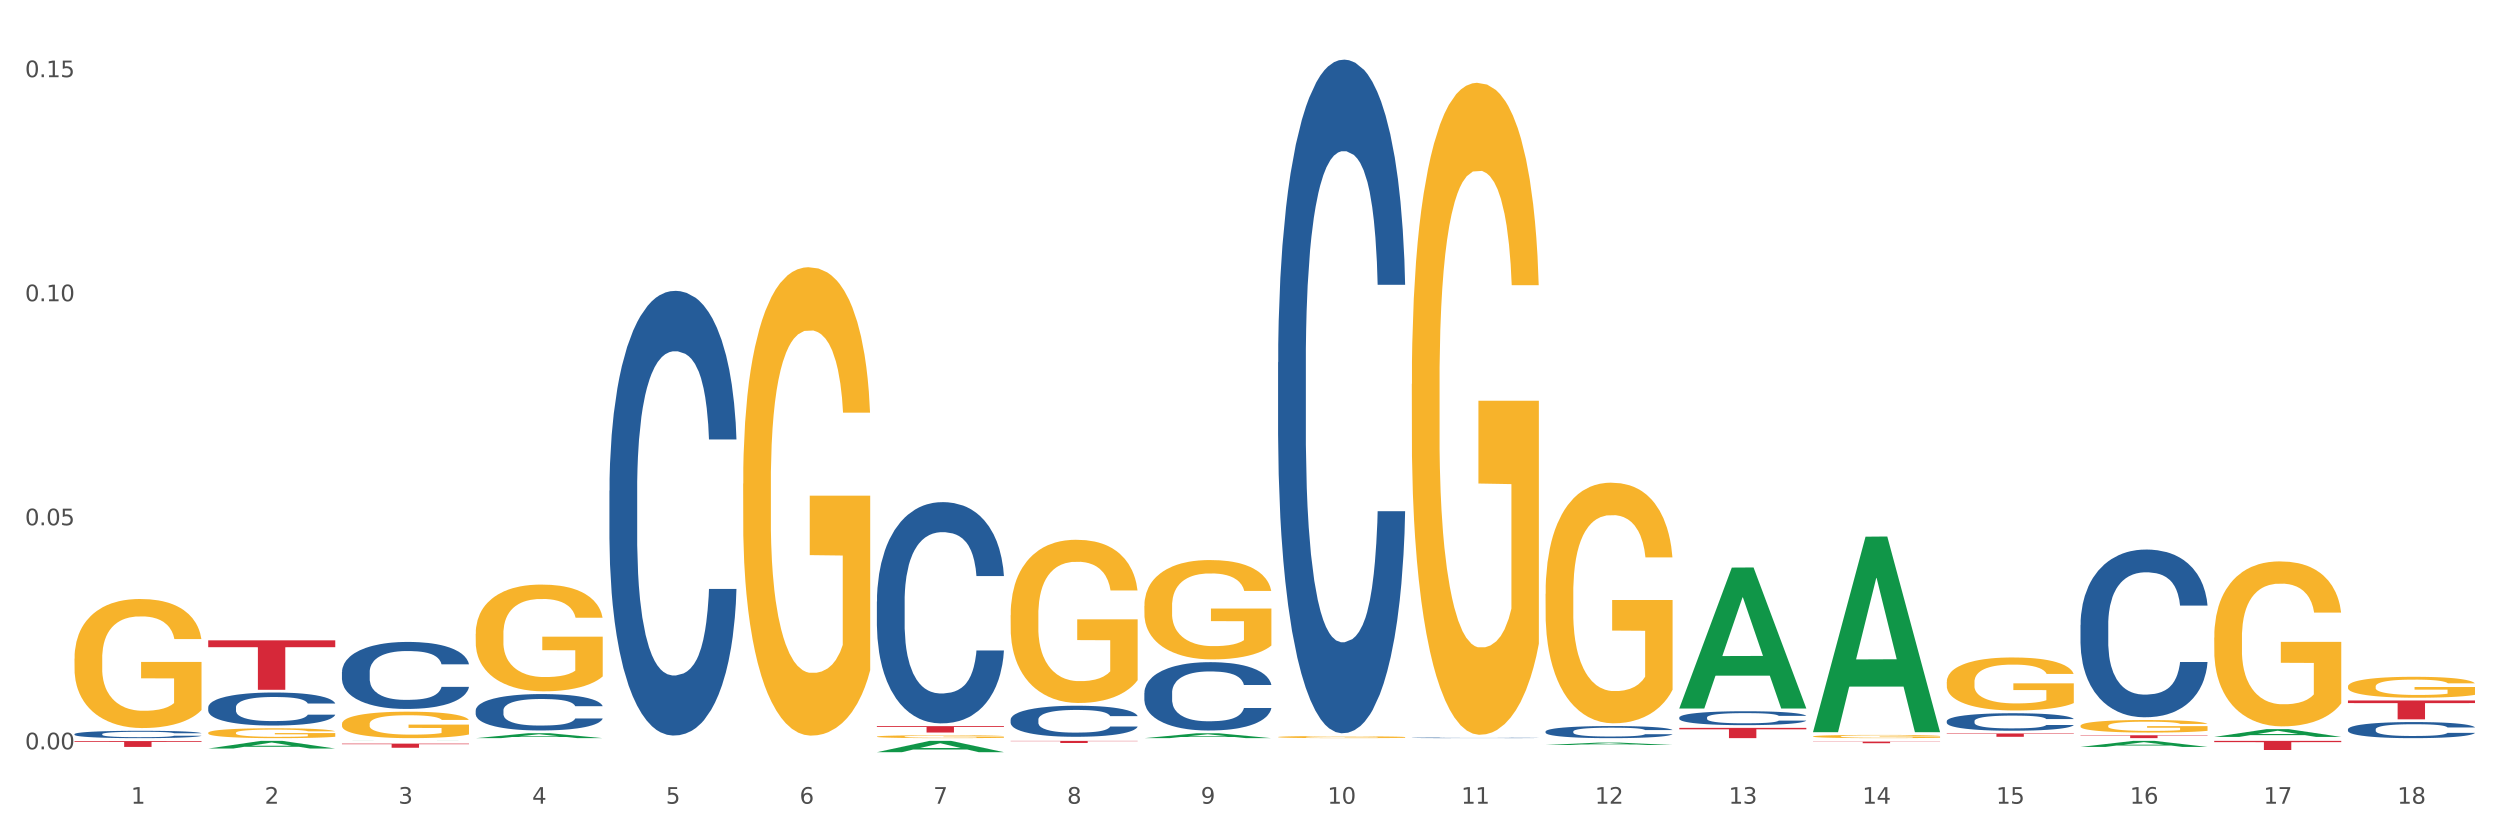 <?xml version="1.0" encoding="utf-8" standalone="no"?>
<!DOCTYPE svg PUBLIC "-//W3C//DTD SVG 1.1//EN"
  "http://www.w3.org/Graphics/SVG/1.1/DTD/svg11.dtd">
<svg xmlns:xlink="http://www.w3.org/1999/xlink" width="1080pt" height="360pt" viewBox="0 0 1080 360" xmlns="http://www.w3.org/2000/svg" version="1.1">
 <rect x="0" y="0" width="1080" height="360" fill="#333333" stroke="none"/>
 <defs>
  <style type="text/css">*{stroke-linejoin: round; stroke-linecap: butt}</style>
 </defs>
 <g id="figure_1">
  <g id="patch_1">
   <path d="M 0 360 
L 1080 360 
L 1080 0 
L 0 0 
z
" style="fill: #ffffff; stroke: #ffffff; stroke-linejoin: miter"/>
  </g>
  <g id="axes_1">
   <g id="matplotlib.axis_1">
    <g id="xtick_1">
     <g id="text_1">
      <!-- 1 -->
      <g style="fill: #4d4d4d" transform="translate(56.563 347.204) scale(0.096 -0.096)">
       <defs>
        <path id="DejaVuSans-31" d="M 794 531 
L 1825 531 
L 1825 4091 
L 703 3866 
L 703 4441 
L 1819 4666 
L 2450 4666 
L 2450 531 
L 3481 531 
L 3481 0 
L 794 0 
L 794 531 
z
" transform="scale(0.016)"/>
       </defs>
       <use xlink:href="#DejaVuSans-31"/>
      </g>
     </g>
    </g>
    <g id="xtick_2">
     <g id="text_2">
      <!-- 2 -->
      <g style="fill: #4d4d4d" transform="translate(114.336 347.204) scale(0.096 -0.096)">
       <defs>
        <path id="DejaVuSans-32" d="M 1228 531 
L 3431 531 
L 3431 0 
L 469 0 
L 469 531 
Q 828 903 1448 1529 
Q 2069 2156 2228 2338 
Q 2531 2678 2651 2914 
Q 2772 3150 2772 3378 
Q 2772 3750 2511 3984 
Q 2250 4219 1831 4219 
Q 1534 4219 1204 4116 
Q 875 4013 500 3803 
L 500 4441 
Q 881 4594 1212 4672 
Q 1544 4750 1819 4750 
Q 2544 4750 2975 4387 
Q 3406 4025 3406 3419 
Q 3406 3131 3298 2873 
Q 3191 2616 2906 2266 
Q 2828 2175 2409 1742 
Q 1991 1309 1228 531 
z
" transform="scale(0.016)"/>
       </defs>
       <use xlink:href="#DejaVuSans-32"/>
      </g>
     </g>
    </g>
    <g id="xtick_3">
     <g id="text_3">
      <!-- 3 -->
      <g style="fill: #4d4d4d" transform="translate(172.109 347.204) scale(0.096 -0.096)">
       <defs>
        <path id="DejaVuSans-33" d="M 2597 2516 
Q 3050 2419 3304 2112 
Q 3559 1806 3559 1356 
Q 3559 666 3084 287 
Q 2609 -91 1734 -91 
Q 1441 -91 1130 -33 
Q 819 25 488 141 
L 488 750 
Q 750 597 1062 519 
Q 1375 441 1716 441 
Q 2309 441 2620 675 
Q 2931 909 2931 1356 
Q 2931 1769 2642 2001 
Q 2353 2234 1838 2234 
L 1294 2234 
L 1294 2753 
L 1863 2753 
Q 2328 2753 2575 2939 
Q 2822 3125 2822 3475 
Q 2822 3834 2567 4026 
Q 2313 4219 1838 4219 
Q 1578 4219 1281 4162 
Q 984 4106 628 3988 
L 628 4550 
Q 988 4650 1302 4700 
Q 1616 4750 1894 4750 
Q 2613 4750 3031 4423 
Q 3450 4097 3450 3541 
Q 3450 3153 3228 2886 
Q 3006 2619 2597 2516 
z
" transform="scale(0.016)"/>
       </defs>
       <use xlink:href="#DejaVuSans-33"/>
      </g>
     </g>
    </g>
    <g id="xtick_4">
     <g id="text_4">
      <!-- 4 -->
      <g style="fill: #4d4d4d" transform="translate(229.882 347.204) scale(0.096 -0.096)">
       <defs>
        <path id="DejaVuSans-34" d="M 2419 4116 
L 825 1625 
L 2419 1625 
L 2419 4116 
z
M 2253 4666 
L 3047 4666 
L 3047 1625 
L 3713 1625 
L 3713 1100 
L 3047 1100 
L 3047 0 
L 2419 0 
L 2419 1100 
L 313 1100 
L 313 1709 
L 2253 4666 
z
" transform="scale(0.016)"/>
       </defs>
       <use xlink:href="#DejaVuSans-34"/>
      </g>
     </g>
    </g>
    <g id="xtick_5">
     <g id="text_5">
      <!-- 5 -->
      <g style="fill: #4d4d4d" transform="translate(287.655 347.204) scale(0.096 -0.096)">
       <defs>
        <path id="DejaVuSans-35" d="M 691 4666 
L 3169 4666 
L 3169 4134 
L 1269 4134 
L 1269 2991 
Q 1406 3038 1543 3061 
Q 1681 3084 1819 3084 
Q 2600 3084 3056 2656 
Q 3513 2228 3513 1497 
Q 3513 744 3044 326 
Q 2575 -91 1722 -91 
Q 1428 -91 1123 -41 
Q 819 9 494 109 
L 494 744 
Q 775 591 1075 516 
Q 1375 441 1709 441 
Q 2250 441 2565 725 
Q 2881 1009 2881 1497 
Q 2881 1984 2565 2268 
Q 2250 2553 1709 2553 
Q 1456 2553 1204 2497 
Q 953 2441 691 2322 
L 691 4666 
z
" transform="scale(0.016)"/>
       </defs>
       <use xlink:href="#DejaVuSans-35"/>
      </g>
     </g>
    </g>
    <g id="xtick_6">
     <g id="text_6">
      <!-- 6 -->
      <g style="fill: #4d4d4d" transform="translate(345.428 347.204) scale(0.096 -0.096)">
       <defs>
        <path id="DejaVuSans-36" d="M 2113 2584 
Q 1688 2584 1439 2293 
Q 1191 2003 1191 1497 
Q 1191 994 1439 701 
Q 1688 409 2113 409 
Q 2538 409 2786 701 
Q 3034 994 3034 1497 
Q 3034 2003 2786 2293 
Q 2538 2584 2113 2584 
z
M 3366 4563 
L 3366 3988 
Q 3128 4100 2886 4159 
Q 2644 4219 2406 4219 
Q 1781 4219 1451 3797 
Q 1122 3375 1075 2522 
Q 1259 2794 1537 2939 
Q 1816 3084 2150 3084 
Q 2853 3084 3261 2657 
Q 3669 2231 3669 1497 
Q 3669 778 3244 343 
Q 2819 -91 2113 -91 
Q 1303 -91 875 529 
Q 447 1150 447 2328 
Q 447 3434 972 4092 
Q 1497 4750 2381 4750 
Q 2619 4750 2861 4703 
Q 3103 4656 3366 4563 
z
" transform="scale(0.016)"/>
       </defs>
       <use xlink:href="#DejaVuSans-36"/>
      </g>
     </g>
    </g>
    <g id="xtick_7">
     <g id="text_7">
      <!-- 7 -->
      <g style="fill: #4d4d4d" transform="translate(403.201 347.204) scale(0.096 -0.096)">
       <defs>
        <path id="DejaVuSans-37" d="M 525 4666 
L 3525 4666 
L 3525 4397 
L 1831 0 
L 1172 0 
L 2766 4134 
L 525 4134 
L 525 4666 
z
" transform="scale(0.016)"/>
       </defs>
       <use xlink:href="#DejaVuSans-37"/>
      </g>
     </g>
    </g>
    <g id="xtick_8">
     <g id="text_8">
      <!-- 8 -->
      <g style="fill: #4d4d4d" transform="translate(460.974 347.204) scale(0.096 -0.096)">
       <defs>
        <path id="DejaVuSans-38" d="M 2034 2216 
Q 1584 2216 1326 1975 
Q 1069 1734 1069 1313 
Q 1069 891 1326 650 
Q 1584 409 2034 409 
Q 2484 409 2743 651 
Q 3003 894 3003 1313 
Q 3003 1734 2745 1975 
Q 2488 2216 2034 2216 
z
M 1403 2484 
Q 997 2584 770 2862 
Q 544 3141 544 3541 
Q 544 4100 942 4425 
Q 1341 4750 2034 4750 
Q 2731 4750 3128 4425 
Q 3525 4100 3525 3541 
Q 3525 3141 3298 2862 
Q 3072 2584 2669 2484 
Q 3125 2378 3379 2068 
Q 3634 1759 3634 1313 
Q 3634 634 3220 271 
Q 2806 -91 2034 -91 
Q 1263 -91 848 271 
Q 434 634 434 1313 
Q 434 1759 690 2068 
Q 947 2378 1403 2484 
z
M 1172 3481 
Q 1172 3119 1398 2916 
Q 1625 2713 2034 2713 
Q 2441 2713 2670 2916 
Q 2900 3119 2900 3481 
Q 2900 3844 2670 4047 
Q 2441 4250 2034 4250 
Q 1625 4250 1398 4047 
Q 1172 3844 1172 3481 
z
" transform="scale(0.016)"/>
       </defs>
       <use xlink:href="#DejaVuSans-38"/>
      </g>
     </g>
    </g>
    <g id="xtick_9">
     <g id="text_9">
      <!-- 9 -->
      <g style="fill: #4d4d4d" transform="translate(518.747 347.204) scale(0.096 -0.096)">
       <defs>
        <path id="DejaVuSans-39" d="M 703 97 
L 703 672 
Q 941 559 1184 500 
Q 1428 441 1663 441 
Q 2288 441 2617 861 
Q 2947 1281 2994 2138 
Q 2813 1869 2534 1725 
Q 2256 1581 1919 1581 
Q 1219 1581 811 2004 
Q 403 2428 403 3163 
Q 403 3881 828 4315 
Q 1253 4750 1959 4750 
Q 2769 4750 3195 4129 
Q 3622 3509 3622 2328 
Q 3622 1225 3098 567 
Q 2575 -91 1691 -91 
Q 1453 -91 1209 -44 
Q 966 3 703 97 
z
M 1959 2075 
Q 2384 2075 2632 2365 
Q 2881 2656 2881 3163 
Q 2881 3666 2632 3958 
Q 2384 4250 1959 4250 
Q 1534 4250 1286 3958 
Q 1038 3666 1038 3163 
Q 1038 2656 1286 2365 
Q 1534 2075 1959 2075 
z
" transform="scale(0.016)"/>
       </defs>
       <use xlink:href="#DejaVuSans-39"/>
      </g>
     </g>
    </g>
    <g id="xtick_10">
     <g id="text_10">
      <!-- 10 -->
      <g style="fill: #4d4d4d" transform="translate(573.466 347.204) scale(0.096 -0.096)">
       <defs>
        <path id="DejaVuSans-30" d="M 2034 4250 
Q 1547 4250 1301 3770 
Q 1056 3291 1056 2328 
Q 1056 1369 1301 889 
Q 1547 409 2034 409 
Q 2525 409 2770 889 
Q 3016 1369 3016 2328 
Q 3016 3291 2770 3770 
Q 2525 4250 2034 4250 
z
M 2034 4750 
Q 2819 4750 3233 4129 
Q 3647 3509 3647 2328 
Q 3647 1150 3233 529 
Q 2819 -91 2034 -91 
Q 1250 -91 836 529 
Q 422 1150 422 2328 
Q 422 3509 836 4129 
Q 1250 4750 2034 4750 
z
" transform="scale(0.016)"/>
       </defs>
       <use xlink:href="#DejaVuSans-31"/>
       <use xlink:href="#DejaVuSans-30" transform="translate(63.623 0)"/>
      </g>
     </g>
    </g>
    <g id="xtick_11">
     <g id="text_11">
      <!-- 11 -->
      <g style="fill: #4d4d4d" transform="translate(631.239 347.204) scale(0.096 -0.096)">
       <use xlink:href="#DejaVuSans-31"/>
       <use xlink:href="#DejaVuSans-31" transform="translate(63.623 0)"/>
      </g>
     </g>
    </g>
    <g id="xtick_12">
     <g id="text_12">
      <!-- 12 -->
      <g style="fill: #4d4d4d" transform="translate(689.012 347.204) scale(0.096 -0.096)">
       <use xlink:href="#DejaVuSans-31"/>
       <use xlink:href="#DejaVuSans-32" transform="translate(63.623 0)"/>
      </g>
     </g>
    </g>
    <g id="xtick_13">
     <g id="text_13">
      <!-- 13 -->
      <g style="fill: #4d4d4d" transform="translate(746.785 347.204) scale(0.096 -0.096)">
       <use xlink:href="#DejaVuSans-31"/>
       <use xlink:href="#DejaVuSans-33" transform="translate(63.623 0)"/>
      </g>
     </g>
    </g>
    <g id="xtick_14">
     <g id="text_14">
      <!-- 14 -->
      <g style="fill: #4d4d4d" transform="translate(804.558 347.204) scale(0.096 -0.096)">
       <use xlink:href="#DejaVuSans-31"/>
       <use xlink:href="#DejaVuSans-34" transform="translate(63.623 0)"/>
      </g>
     </g>
    </g>
    <g id="xtick_15">
     <g id="text_15">
      <!-- 15 -->
      <g style="fill: #4d4d4d" transform="translate(862.331 347.204) scale(0.096 -0.096)">
       <use xlink:href="#DejaVuSans-31"/>
       <use xlink:href="#DejaVuSans-35" transform="translate(63.623 0)"/>
      </g>
     </g>
    </g>
    <g id="xtick_16">
     <g id="text_16">
      <!-- 16 -->
      <g style="fill: #4d4d4d" transform="translate(920.104 347.204) scale(0.096 -0.096)">
       <use xlink:href="#DejaVuSans-31"/>
       <use xlink:href="#DejaVuSans-36" transform="translate(63.623 0)"/>
      </g>
     </g>
    </g>
    <g id="xtick_17">
     <g id="text_17">
      <!-- 17 -->
      <g style="fill: #4d4d4d" transform="translate(977.877 347.204) scale(0.096 -0.096)">
       <use xlink:href="#DejaVuSans-31"/>
       <use xlink:href="#DejaVuSans-37" transform="translate(63.623 0)"/>
      </g>
     </g>
    </g>
    <g id="xtick_18">
     <g id="text_18">
      <!-- 18 -->
      <g style="fill: #4d4d4d" transform="translate(1035.65 347.204) scale(0.096 -0.096)">
       <use xlink:href="#DejaVuSans-31"/>
       <use xlink:href="#DejaVuSans-38" transform="translate(63.623 0)"/>
      </g>
     </g>
    </g>
    <g id="xtick_19"/>
    <g id="xtick_20"/>
    <g id="xtick_21"/>
    <g id="xtick_22"/>
    <g id="xtick_23"/>
    <g id="xtick_24"/>
    <g id="xtick_25"/>
    <g id="xtick_26"/>
    <g id="xtick_27"/>
    <g id="xtick_28"/>
    <g id="xtick_29"/>
    <g id="xtick_30"/>
    <g id="xtick_31"/>
    <g id="xtick_32"/>
    <g id="xtick_33"/>
    <g id="xtick_34"/>
    <g id="xtick_35"/>
   </g>
   <g id="matplotlib.axis_2">
    <g id="ytick_1">
     <g id="text_19">
      <!-- 0.00 -->
      <g style="fill: #4d4d4d" transform="translate(10.8 323.711) scale(0.096 -0.096)">
       <defs>
        <path id="DejaVuSans-2e" d="M 684 794 
L 1344 794 
L 1344 0 
L 684 0 
L 684 794 
z
" transform="scale(0.016)"/>
       </defs>
       <use xlink:href="#DejaVuSans-30"/>
       <use xlink:href="#DejaVuSans-2e" transform="translate(63.623 0)"/>
       <use xlink:href="#DejaVuSans-30" transform="translate(95.41 0)"/>
       <use xlink:href="#DejaVuSans-30" transform="translate(159.033 0)"/>
      </g>
     </g>
    </g>
    <g id="ytick_2">
     <g id="text_20">
      <!-- 0.05 -->
      <g style="fill: #4d4d4d" transform="translate(10.8 226.922) scale(0.096 -0.096)">
       <use xlink:href="#DejaVuSans-30"/>
       <use xlink:href="#DejaVuSans-2e" transform="translate(63.623 0)"/>
       <use xlink:href="#DejaVuSans-30" transform="translate(95.41 0)"/>
       <use xlink:href="#DejaVuSans-35" transform="translate(159.033 0)"/>
      </g>
     </g>
    </g>
    <g id="ytick_3">
     <g id="text_21">
      <!-- 0.10 -->
      <g style="fill: #4d4d4d" transform="translate(10.8 130.133) scale(0.096 -0.096)">
       <use xlink:href="#DejaVuSans-30"/>
       <use xlink:href="#DejaVuSans-2e" transform="translate(63.623 0)"/>
       <use xlink:href="#DejaVuSans-31" transform="translate(95.41 0)"/>
       <use xlink:href="#DejaVuSans-30" transform="translate(159.033 0)"/>
      </g>
     </g>
    </g>
    <g id="ytick_4">
     <g id="text_22">
      <!-- 0.15 -->
      <g style="fill: #4d4d4d" transform="translate(10.8 33.345) scale(0.096 -0.096)">
       <use xlink:href="#DejaVuSans-30"/>
       <use xlink:href="#DejaVuSans-2e" transform="translate(63.623 0)"/>
       <use xlink:href="#DejaVuSans-31" transform="translate(95.41 0)"/>
       <use xlink:href="#DejaVuSans-35" transform="translate(159.033 0)"/>
      </g>
     </g>
    </g>
    <g id="ytick_5"/>
    <g id="ytick_6"/>
    <g id="ytick_7"/>
   </g>
   <g id="PolyCollection_1">
    <path d="M 321.04 208.943 
L 321.105 208.758 
L 321.105 202.105 
L 321.234 196.376 
L 321.882 182.515 
L 322.854 171.057 
L 323.567 164.958 
L 324.28 159.968 
L 325.122 154.978 
L 326.159 149.804 
L 328.038 142.226 
L 329.205 138.345 
L 330.63 134.279 
L 333.222 128.366 
L 335.101 125.039 
L 337.045 122.267 
L 340.22 118.94 
L 342.294 117.462 
L 344.497 116.353 
L 347.154 115.614 
L 349.162 115.429 
L 353.569 115.983 
L 357.327 117.646 
L 359.141 118.94 
L 361.474 121.158 
L 362.705 122.636 
L 364.714 125.593 
L 366.788 129.474 
L 368.213 132.801 
L 370.352 139.085 
L 371.972 145.368 
L 373.462 153.13 
L 374.239 158.49 
L 374.823 163.48 
L 375.341 169.209 
L 375.859 178.265 
L 364.196 178.265 
L 363.742 171.796 
L 363.029 165.697 
L 361.993 159.783 
L 361.085 156.087 
L 359.53 151.467 
L 358.105 148.51 
L 356.614 146.292 
L 354.8 144.444 
L 353.374 143.52 
L 351.366 142.781 
L 347.413 142.966 
L 344.756 144.444 
L 342.942 146.292 
L 341.775 147.956 
L 340.739 149.804 
L 339.572 152.391 
L 338.212 156.272 
L 337.24 159.783 
L 336.268 164.219 
L 335.49 168.654 
L 334.777 173.829 
L 334.194 179.373 
L 333.74 185.103 
L 333.352 192.125 
L 333.028 203.769 
L 333.028 229.088 
L 333.157 234.817 
L 333.481 242.394 
L 333.87 248.123 
L 334.518 254.961 
L 335.101 259.582 
L 336.203 266.235 
L 337.434 271.779 
L 338.406 275.291 
L 339.378 278.247 
L 341.063 282.313 
L 342.942 285.64 
L 344.562 287.673 
L 346.765 289.521 
L 348.255 290.26 
L 349.551 290.63 
L 352.726 290.63 
L 354.994 290.075 
L 357.521 288.782 
L 359.465 287.118 
L 361.085 285.086 
L 362.9 281.759 
L 364.066 278.617 
L 364.066 239.992 
L 349.81 239.807 
L 349.81 214.118 
L 375.924 214.118 
L 375.924 289.521 
L 374.823 293.402 
L 373.591 296.913 
L 372.296 300.055 
L 370.352 303.936 
L 368.019 307.632 
L 365.945 310.22 
L 363.742 312.438 
L 361.15 314.471 
L 357.781 316.319 
L 355.707 317.058 
L 353.115 317.612 
L 350.07 317.797 
L 347.413 317.427 
L 344.821 316.503 
L 342.099 314.84 
L 339.443 312.438 
L 337.434 310.035 
L 335.425 307.078 
L 333.287 303.197 
L 331.602 299.501 
L 330.306 296.174 
L 328.881 291.924 
L 327.325 286.379 
L 326.159 281.389 
L 325.122 276.215 
L 324.021 269.561 
L 323.243 263.832 
L 322.465 256.625 
L 322.012 251.265 
L 321.493 242.949 
L 321.105 231.305 
L 321.04 208.943 
z
" clip-path="url(#p1431d32ca1)" style="fill: #f7b32b"/>
    <path d="M 205.494 273.848 
L 205.559 273.806 
L 205.559 272.289 
L 205.688 270.983 
L 206.336 267.824 
L 207.308 265.213 
L 208.021 263.823 
L 208.734 262.686 
L 209.576 261.548 
L 210.613 260.369 
L 212.492 258.642 
L 213.659 257.757 
L 215.084 256.831 
L 217.676 255.483 
L 219.555 254.725 
L 221.499 254.093 
L 224.674 253.335 
L 226.748 252.998 
L 228.951 252.745 
L 231.608 252.576 
L 233.616 252.534 
L 238.023 252.661 
L 241.781 253.04 
L 243.595 253.335 
L 245.928 253.84 
L 247.159 254.177 
L 249.168 254.851 
L 251.242 255.736 
L 252.667 256.494 
L 254.806 257.926 
L 256.426 259.358 
L 257.916 261.127 
L 258.694 262.349 
L 259.277 263.486 
L 259.795 264.792 
L 260.313 266.856 
L 248.65 266.856 
L 248.196 265.381 
L 247.483 263.991 
L 246.447 262.643 
L 245.539 261.801 
L 243.984 260.748 
L 242.559 260.074 
L 241.068 259.569 
L 239.254 259.147 
L 237.828 258.937 
L 235.82 258.768 
L 231.867 258.81 
L 229.21 259.147 
L 227.396 259.569 
L 226.229 259.948 
L 225.193 260.369 
L 224.026 260.959 
L 222.666 261.843 
L 221.694 262.643 
L 220.722 263.654 
L 219.944 264.665 
L 219.231 265.845 
L 218.648 267.108 
L 218.194 268.414 
L 217.806 270.015 
L 217.482 272.668 
L 217.482 278.439 
L 217.611 279.745 
L 217.935 281.472 
L 218.324 282.777 
L 218.972 284.336 
L 219.555 285.389 
L 220.657 286.905 
L 221.888 288.169 
L 222.86 288.969 
L 223.832 289.643 
L 225.517 290.57 
L 227.396 291.328 
L 229.016 291.791 
L 231.219 292.213 
L 232.709 292.381 
L 234.005 292.465 
L 237.18 292.465 
L 239.448 292.339 
L 241.975 292.044 
L 243.919 291.665 
L 245.539 291.202 
L 247.354 290.443 
L 248.52 289.727 
L 248.52 280.924 
L 234.264 280.882 
L 234.264 275.027 
L 260.378 275.027 
L 260.378 292.213 
L 259.277 293.097 
L 258.046 293.897 
L 256.75 294.613 
L 254.806 295.498 
L 252.473 296.34 
L 250.399 296.93 
L 248.196 297.436 
L 245.604 297.899 
L 242.235 298.32 
L 240.161 298.489 
L 237.569 298.615 
L 234.524 298.657 
L 231.867 298.573 
L 229.275 298.362 
L 226.553 297.983 
L 223.897 297.436 
L 221.888 296.888 
L 219.879 296.214 
L 217.741 295.33 
L 216.056 294.487 
L 214.76 293.729 
L 213.335 292.76 
L 211.779 291.496 
L 210.613 290.359 
L 209.576 289.18 
L 208.475 287.663 
L 207.697 286.358 
L 206.92 284.715 
L 206.466 283.493 
L 205.948 281.598 
L 205.559 278.944 
L 205.494 273.848 
z
" clip-path="url(#p1431d32ca1)" style="fill: #f7b32b"/>
    <path d="M 147.721 312.733 
L 147.786 312.722 
L 147.786 312.346 
L 147.915 312.022 
L 148.563 311.239 
L 149.535 310.591 
L 150.248 310.246 
L 150.961 309.964 
L 151.803 309.682 
L 152.84 309.39 
L 154.719 308.961 
L 155.886 308.742 
L 157.311 308.512 
L 159.903 308.178 
L 161.782 307.99 
L 163.726 307.833 
L 166.901 307.645 
L 168.975 307.561 
L 171.178 307.499 
L 173.835 307.457 
L 175.844 307.446 
L 180.25 307.478 
L 184.008 307.572 
L 185.822 307.645 
L 188.155 307.77 
L 189.386 307.854 
L 191.395 308.021 
L 193.469 308.24 
L 194.894 308.428 
L 197.033 308.784 
L 198.653 309.139 
L 200.143 309.578 
L 200.921 309.881 
L 201.504 310.163 
L 202.022 310.487 
L 202.54 310.999 
L 190.877 310.999 
L 190.423 310.633 
L 189.71 310.288 
L 188.674 309.954 
L 187.766 309.745 
L 186.211 309.484 
L 184.786 309.316 
L 183.295 309.191 
L 181.481 309.087 
L 180.055 309.034 
L 178.047 308.993 
L 174.094 309.003 
L 171.437 309.087 
L 169.623 309.191 
L 168.456 309.285 
L 167.42 309.39 
L 166.253 309.536 
L 164.893 309.755 
L 163.921 309.954 
L 162.949 310.205 
L 162.171 310.455 
L 161.458 310.748 
L 160.875 311.061 
L 160.421 311.385 
L 160.033 311.782 
L 159.709 312.44 
L 159.709 313.872 
L 159.838 314.196 
L 160.162 314.624 
L 160.551 314.948 
L 161.199 315.334 
L 161.782 315.596 
L 162.884 315.972 
L 164.115 316.285 
L 165.087 316.484 
L 166.059 316.651 
L 167.744 316.881 
L 169.623 317.069 
L 171.243 317.184 
L 173.446 317.288 
L 174.936 317.33 
L 176.232 317.351 
L 179.407 317.351 
L 181.675 317.319 
L 184.203 317.246 
L 186.146 317.152 
L 187.766 317.037 
L 189.581 316.849 
L 190.747 316.672 
L 190.747 314.488 
L 176.491 314.478 
L 176.491 313.025 
L 202.605 313.025 
L 202.605 317.288 
L 201.504 317.507 
L 200.273 317.706 
L 198.977 317.884 
L 197.033 318.103 
L 194.7 318.312 
L 192.626 318.458 
L 190.423 318.584 
L 187.831 318.698 
L 184.462 318.803 
L 182.388 318.845 
L 179.796 318.876 
L 176.751 318.887 
L 174.094 318.866 
L 171.502 318.813 
L 168.78 318.719 
L 166.124 318.584 
L 164.115 318.448 
L 162.106 318.281 
L 159.968 318.061 
L 158.283 317.852 
L 156.987 317.664 
L 155.562 317.424 
L 154.006 317.11 
L 152.84 316.828 
L 151.803 316.536 
L 150.702 316.16 
L 149.924 315.836 
L 149.147 315.428 
L 148.693 315.125 
L 148.175 314.655 
L 147.786 313.997 
L 147.721 312.733 
z
" clip-path="url(#p1431d32ca1)" style="fill: #f7b32b"/>
    <path d="M 89.948 316.587 
L 90.013 316.584 
L 90.013 316.443 
L 90.142 316.322 
L 90.79 316.029 
L 91.762 315.787 
L 92.475 315.658 
L 93.188 315.553 
L 94.03 315.448 
L 95.067 315.338 
L 96.946 315.178 
L 98.113 315.096 
L 99.538 315.01 
L 102.13 314.886 
L 104.009 314.815 
L 105.953 314.757 
L 109.128 314.686 
L 111.202 314.655 
L 113.405 314.632 
L 116.062 314.616 
L 118.071 314.612 
L 122.477 314.624 
L 126.235 314.659 
L 128.049 314.686 
L 130.382 314.733 
L 131.613 314.765 
L 133.622 314.827 
L 135.696 314.909 
L 137.121 314.979 
L 139.26 315.112 
L 140.88 315.245 
L 142.37 315.409 
L 143.148 315.522 
L 143.731 315.627 
L 144.249 315.748 
L 144.768 315.939 
L 133.104 315.939 
L 132.65 315.803 
L 131.937 315.674 
L 130.901 315.549 
L 129.993 315.471 
L 128.438 315.373 
L 127.013 315.311 
L 125.522 315.264 
L 123.708 315.225 
L 122.282 315.206 
L 120.274 315.19 
L 116.321 315.194 
L 113.664 315.225 
L 111.85 315.264 
L 110.684 315.299 
L 109.647 315.338 
L 108.48 315.393 
L 107.12 315.475 
L 106.148 315.549 
L 105.176 315.643 
L 104.398 315.736 
L 103.685 315.846 
L 103.102 315.963 
L 102.648 316.084 
L 102.26 316.232 
L 101.936 316.478 
L 101.936 317.013 
L 102.065 317.134 
L 102.389 317.294 
L 102.778 317.415 
L 103.426 317.559 
L 104.009 317.657 
L 105.111 317.797 
L 106.342 317.915 
L 107.314 317.989 
L 108.286 318.051 
L 109.971 318.137 
L 111.85 318.207 
L 113.47 318.25 
L 115.673 318.289 
L 117.163 318.305 
L 118.459 318.313 
L 121.634 318.313 
L 123.902 318.301 
L 126.43 318.274 
L 128.373 318.239 
L 129.993 318.196 
L 131.808 318.125 
L 132.974 318.059 
L 132.974 317.243 
L 118.719 317.239 
L 118.719 316.697 
L 144.832 316.697 
L 144.832 318.289 
L 143.731 318.371 
L 142.5 318.445 
L 141.204 318.512 
L 139.26 318.594 
L 136.927 318.672 
L 134.853 318.726 
L 132.65 318.773 
L 130.058 318.816 
L 126.689 318.855 
L 124.615 318.871 
L 122.023 318.883 
L 118.978 318.887 
L 116.321 318.879 
L 113.729 318.859 
L 111.007 318.824 
L 108.351 318.773 
L 106.342 318.723 
L 104.333 318.66 
L 102.195 318.578 
L 100.51 318.5 
L 99.214 318.43 
L 97.789 318.34 
L 96.233 318.223 
L 95.067 318.118 
L 94.03 318.008 
L 92.929 317.868 
L 92.151 317.747 
L 91.374 317.595 
L 90.92 317.481 
L 90.402 317.306 
L 90.013 317.06 
L 89.948 316.587 
z
" clip-path="url(#p1431d32ca1)" style="fill: #f7b32b"/>
    <path d="M 552.132 318.389 
L 552.197 318.388 
L 552.197 318.358 
L 552.326 318.332 
L 552.974 318.268 
L 553.946 318.216 
L 554.659 318.188 
L 555.372 318.165 
L 556.214 318.142 
L 557.251 318.119 
L 559.13 318.084 
L 560.296 318.066 
L 561.722 318.048 
L 564.314 318.021 
L 566.193 318.006 
L 568.137 317.993 
L 571.312 317.978 
L 573.386 317.971 
L 575.589 317.966 
L 578.246 317.963 
L 580.254 317.962 
L 584.661 317.964 
L 588.419 317.972 
L 590.233 317.978 
L 592.566 317.988 
L 593.797 317.995 
L 595.806 318.008 
L 597.88 318.026 
L 599.305 318.041 
L 601.443 318.07 
L 603.063 318.099 
L 604.554 318.134 
L 605.331 318.159 
L 605.915 318.181 
L 606.433 318.207 
L 606.951 318.249 
L 595.288 318.249 
L 594.834 318.219 
L 594.121 318.191 
L 593.084 318.164 
L 592.177 318.148 
L 590.622 318.126 
L 589.197 318.113 
L 587.706 318.103 
L 585.892 318.094 
L 584.466 318.09 
L 582.458 318.087 
L 578.505 318.088 
L 575.848 318.094 
L 574.034 318.103 
L 572.867 318.11 
L 571.831 318.119 
L 570.664 318.131 
L 569.303 318.148 
L 568.331 318.164 
L 567.359 318.185 
L 566.582 318.205 
L 565.869 318.229 
L 565.286 318.254 
L 564.832 318.28 
L 564.444 318.312 
L 564.12 318.365 
L 564.12 318.481 
L 564.249 318.507 
L 564.573 318.542 
L 564.962 318.568 
L 565.61 318.599 
L 566.193 318.62 
L 567.295 318.651 
L 568.526 318.676 
L 569.498 318.692 
L 570.47 318.706 
L 572.155 318.724 
L 574.034 318.74 
L 575.654 318.749 
L 577.857 318.757 
L 579.347 318.761 
L 580.643 318.762 
L 583.818 318.762 
L 586.086 318.76 
L 588.613 318.754 
L 590.557 318.746 
L 592.177 318.737 
L 593.992 318.722 
L 595.158 318.707 
L 595.158 318.531 
L 580.902 318.53 
L 580.902 318.413 
L 607.016 318.413 
L 607.016 318.757 
L 605.915 318.775 
L 604.683 318.791 
L 603.387 318.805 
L 601.443 318.823 
L 599.111 318.84 
L 597.037 318.852 
L 594.834 318.862 
L 592.242 318.871 
L 588.873 318.88 
L 586.799 318.883 
L 584.207 318.886 
L 581.162 318.887 
L 578.505 318.885 
L 575.913 318.881 
L 573.191 318.873 
L 570.535 318.862 
L 568.526 318.851 
L 566.517 318.838 
L 564.379 318.82 
L 562.694 318.803 
L 561.398 318.788 
L 559.972 318.768 
L 558.417 318.743 
L 557.251 318.72 
L 556.214 318.697 
L 555.113 318.666 
L 554.335 318.64 
L 553.557 318.607 
L 553.104 318.582 
L 552.585 318.544 
L 552.197 318.491 
L 552.132 318.389 
z
" clip-path="url(#p1431d32ca1)" style="fill: #f7b32b"/>
    <path d="M 494.359 261.778 
L 494.424 261.739 
L 494.424 260.328 
L 494.553 259.112 
L 495.201 256.172 
L 496.173 253.741 
L 496.886 252.447 
L 497.599 251.388 
L 498.441 250.33 
L 499.478 249.232 
L 501.357 247.624 
L 502.523 246.801 
L 503.949 245.938 
L 506.541 244.684 
L 508.42 243.978 
L 510.364 243.39 
L 513.539 242.684 
L 515.613 242.37 
L 517.816 242.135 
L 520.473 241.978 
L 522.481 241.939 
L 526.888 242.057 
L 530.646 242.41 
L 532.46 242.684 
L 534.793 243.155 
L 536.024 243.468 
L 538.033 244.096 
L 540.107 244.919 
L 541.532 245.625 
L 543.671 246.958 
L 545.29 248.291 
L 546.781 249.937 
L 547.558 251.075 
L 548.142 252.133 
L 548.66 253.349 
L 549.178 255.27 
L 537.515 255.27 
L 537.061 253.897 
L 536.348 252.604 
L 535.311 251.349 
L 534.404 250.565 
L 532.849 249.585 
L 531.424 248.957 
L 529.933 248.487 
L 528.119 248.095 
L 526.693 247.899 
L 524.685 247.742 
L 520.732 247.781 
L 518.075 248.095 
L 516.261 248.487 
L 515.094 248.84 
L 514.058 249.232 
L 512.891 249.781 
L 511.53 250.604 
L 510.558 251.349 
L 509.586 252.29 
L 508.809 253.231 
L 508.096 254.329 
L 507.513 255.505 
L 507.059 256.72 
L 506.671 258.21 
L 506.347 260.68 
L 506.347 266.052 
L 506.476 267.267 
L 506.8 268.875 
L 507.189 270.09 
L 507.837 271.541 
L 508.42 272.521 
L 509.522 273.933 
L 510.753 275.109 
L 511.725 275.854 
L 512.697 276.481 
L 514.382 277.344 
L 516.261 278.049 
L 517.881 278.481 
L 520.084 278.873 
L 521.574 279.03 
L 522.87 279.108 
L 526.045 279.108 
L 528.313 278.99 
L 530.84 278.716 
L 532.784 278.363 
L 534.404 277.932 
L 536.219 277.226 
L 537.385 276.56 
L 537.385 268.365 
L 523.129 268.326 
L 523.129 262.876 
L 549.243 262.876 
L 549.243 278.873 
L 548.142 279.696 
L 546.91 280.441 
L 545.614 281.108 
L 543.671 281.931 
L 541.338 282.715 
L 539.264 283.264 
L 537.061 283.735 
L 534.469 284.166 
L 531.1 284.558 
L 529.026 284.715 
L 526.434 284.832 
L 523.389 284.872 
L 520.732 284.793 
L 518.14 284.597 
L 515.418 284.244 
L 512.762 283.735 
L 510.753 283.225 
L 508.744 282.598 
L 506.606 281.774 
L 504.921 280.99 
L 503.625 280.284 
L 502.199 279.383 
L 500.644 278.206 
L 499.478 277.148 
L 498.441 276.05 
L 497.34 274.638 
L 496.562 273.423 
L 495.784 271.894 
L 495.331 270.757 
L 494.812 268.992 
L 494.424 266.522 
L 494.359 261.778 
z
" clip-path="url(#p1431d32ca1)" style="fill: #f7b32b"/>
    <path d="M 436.586 265.762 
L 436.651 265.698 
L 436.651 263.379 
L 436.78 261.383 
L 437.428 256.553 
L 438.4 252.56 
L 439.113 250.435 
L 439.826 248.696 
L 440.668 246.957 
L 441.705 245.154 
L 443.584 242.513 
L 444.75 241.161 
L 446.176 239.744 
L 448.768 237.683 
L 450.647 236.524 
L 452.591 235.558 
L 455.766 234.399 
L 457.84 233.884 
L 460.043 233.497 
L 462.7 233.24 
L 464.708 233.175 
L 469.115 233.368 
L 472.873 233.948 
L 474.687 234.399 
L 477.02 235.172 
L 478.251 235.687 
L 480.26 236.717 
L 482.334 238.07 
L 483.759 239.229 
L 485.898 241.418 
L 487.517 243.608 
L 489.008 246.313 
L 489.785 248.181 
L 490.369 249.919 
L 490.887 251.916 
L 491.405 255.071 
L 479.742 255.071 
L 479.288 252.817 
L 478.575 250.692 
L 477.539 248.631 
L 476.631 247.343 
L 475.076 245.733 
L 473.651 244.703 
L 472.16 243.93 
L 470.346 243.286 
L 468.92 242.964 
L 466.912 242.706 
L 462.959 242.771 
L 460.302 243.286 
L 458.488 243.93 
L 457.321 244.51 
L 456.285 245.154 
L 455.118 246.055 
L 453.757 247.408 
L 452.785 248.631 
L 451.814 250.177 
L 451.036 251.723 
L 450.323 253.526 
L 449.74 255.458 
L 449.286 257.454 
L 448.898 259.901 
L 448.574 263.959 
L 448.574 272.782 
L 448.703 274.778 
L 449.027 277.418 
L 449.416 279.415 
L 450.064 281.798 
L 450.647 283.408 
L 451.749 285.726 
L 452.98 287.658 
L 453.952 288.882 
L 454.924 289.912 
L 456.609 291.329 
L 458.488 292.488 
L 460.108 293.197 
L 462.311 293.841 
L 463.801 294.098 
L 465.097 294.227 
L 468.272 294.227 
L 470.54 294.034 
L 473.067 293.583 
L 475.011 293.003 
L 476.631 292.295 
L 478.446 291.136 
L 479.612 290.041 
L 479.612 276.581 
L 465.356 276.517 
L 465.356 267.565 
L 491.47 267.565 
L 491.47 293.841 
L 490.369 295.193 
L 489.137 296.417 
L 487.841 297.511 
L 485.898 298.864 
L 483.565 300.152 
L 481.491 301.053 
L 479.288 301.826 
L 476.696 302.535 
L 473.327 303.179 
L 471.253 303.436 
L 468.661 303.63 
L 465.616 303.694 
L 462.959 303.565 
L 460.367 303.243 
L 457.645 302.663 
L 454.989 301.826 
L 452.98 300.989 
L 450.971 299.959 
L 448.833 298.606 
L 447.148 297.318 
L 445.852 296.159 
L 444.426 294.678 
L 442.871 292.746 
L 441.705 291.007 
L 440.668 289.204 
L 439.567 286.885 
L 438.789 284.889 
L 438.011 282.377 
L 437.558 280.51 
L 437.039 277.612 
L 436.651 273.554 
L 436.586 265.762 
z
" clip-path="url(#p1431d32ca1)" style="fill: #f7b32b"/>
    <path d="M 378.813 318.209 
L 378.878 318.208 
L 378.878 318.166 
L 379.007 318.131 
L 379.655 318.044 
L 380.627 317.973 
L 381.34 317.935 
L 382.053 317.904 
L 382.895 317.873 
L 383.932 317.841 
L 385.811 317.794 
L 386.977 317.77 
L 388.403 317.744 
L 390.995 317.707 
L 392.874 317.687 
L 394.818 317.669 
L 397.993 317.649 
L 400.067 317.64 
L 402.27 317.633 
L 404.927 317.628 
L 406.935 317.627 
L 411.342 317.63 
L 415.1 317.641 
L 416.914 317.649 
L 419.247 317.663 
L 420.478 317.672 
L 422.487 317.69 
L 424.561 317.714 
L 425.986 317.735 
L 428.125 317.774 
L 429.745 317.813 
L 431.235 317.862 
L 432.012 317.895 
L 432.596 317.926 
L 433.114 317.962 
L 433.632 318.018 
L 421.969 318.018 
L 421.515 317.978 
L 420.802 317.94 
L 419.766 317.903 
L 418.858 317.88 
L 417.303 317.851 
L 415.878 317.833 
L 414.387 317.819 
L 412.573 317.807 
L 411.147 317.802 
L 409.139 317.797 
L 405.186 317.798 
L 402.529 317.807 
L 400.715 317.819 
L 399.548 317.829 
L 398.512 317.841 
L 397.345 317.857 
L 395.984 317.881 
L 395.013 317.903 
L 394.041 317.931 
L 393.263 317.958 
L 392.55 317.99 
L 391.967 318.025 
L 391.513 318.061 
L 391.125 318.104 
L 390.801 318.177 
L 390.801 318.334 
L 390.93 318.37 
L 391.254 318.417 
L 391.643 318.453 
L 392.291 318.495 
L 392.874 318.524 
L 393.976 318.566 
L 395.207 318.6 
L 396.179 318.622 
L 397.151 318.64 
L 398.836 318.666 
L 400.715 318.686 
L 402.335 318.699 
L 404.538 318.711 
L 406.028 318.715 
L 407.324 318.717 
L 410.499 318.717 
L 412.767 318.714 
L 415.294 318.706 
L 417.238 318.696 
L 418.858 318.683 
L 420.673 318.662 
L 421.839 318.643 
L 421.839 318.402 
L 407.583 318.401 
L 407.583 318.241 
L 433.697 318.241 
L 433.697 318.711 
L 432.596 318.735 
L 431.364 318.757 
L 430.068 318.776 
L 428.125 318.8 
L 425.792 318.823 
L 423.718 318.839 
L 421.515 318.853 
L 418.923 318.866 
L 415.554 318.877 
L 413.48 318.882 
L 410.888 318.885 
L 407.843 318.887 
L 405.186 318.884 
L 402.594 318.878 
L 399.872 318.868 
L 397.216 318.853 
L 395.207 318.838 
L 393.198 318.82 
L 391.06 318.796 
L 389.375 318.773 
L 388.079 318.752 
L 386.654 318.725 
L 385.098 318.691 
L 383.932 318.66 
L 382.895 318.628 
L 381.794 318.586 
L 381.016 318.551 
L 380.238 318.506 
L 379.785 318.472 
L 379.266 318.421 
L 378.878 318.348 
L 378.813 318.209 
z
" clip-path="url(#p1431d32ca1)" style="fill: #f7b32b"/>
    <path d="M 609.905 165.922 
L 609.97 165.664 
L 609.97 156.404 
L 610.099 148.429 
L 610.747 129.136 
L 611.719 113.187 
L 612.432 104.698 
L 613.145 97.753 
L 613.987 90.807 
L 615.024 83.605 
L 616.903 73.058 
L 618.069 67.656 
L 619.495 61.996 
L 622.087 53.765 
L 623.966 49.134 
L 625.91 45.276 
L 629.085 40.645 
L 631.159 38.588 
L 633.362 37.044 
L 636.019 36.015 
L 638.027 35.758 
L 642.434 36.53 
L 646.192 38.845 
L 648.006 40.645 
L 650.339 43.732 
L 651.57 45.79 
L 653.579 49.906 
L 655.653 55.308 
L 657.078 59.938 
L 659.216 68.685 
L 660.836 77.431 
L 662.327 88.235 
L 663.104 95.695 
L 663.688 102.64 
L 664.206 110.615 
L 664.724 123.22 
L 653.061 123.22 
L 652.607 114.216 
L 651.894 105.727 
L 650.857 97.496 
L 649.95 92.351 
L 648.395 85.92 
L 646.97 81.804 
L 645.479 78.717 
L 643.665 76.145 
L 642.239 74.858 
L 640.231 73.829 
L 636.278 74.087 
L 633.621 76.145 
L 631.807 78.717 
L 630.64 81.032 
L 629.604 83.605 
L 628.437 87.206 
L 627.076 92.608 
L 626.104 97.496 
L 625.132 103.669 
L 624.355 109.843 
L 623.642 117.046 
L 623.059 124.763 
L 622.605 132.738 
L 622.217 142.513 
L 621.893 158.719 
L 621.893 193.961 
L 622.022 201.935 
L 622.346 212.482 
L 622.735 220.457 
L 623.383 229.974 
L 623.966 236.405 
L 625.068 245.666 
L 626.299 253.383 
L 627.271 258.271 
L 628.243 262.387 
L 629.928 268.046 
L 631.807 272.676 
L 633.427 275.506 
L 635.63 278.078 
L 637.12 279.107 
L 638.416 279.622 
L 641.591 279.622 
L 643.859 278.85 
L 646.386 277.049 
L 648.33 274.734 
L 649.95 271.905 
L 651.765 267.274 
L 652.931 262.901 
L 652.931 209.138 
L 638.675 208.881 
L 638.675 173.124 
L 664.789 173.124 
L 664.789 278.078 
L 663.688 283.481 
L 662.456 288.368 
L 661.16 292.741 
L 659.216 298.143 
L 656.884 303.288 
L 654.81 306.889 
L 652.607 309.976 
L 650.015 312.806 
L 646.646 315.378 
L 644.572 316.407 
L 641.98 317.179 
L 638.935 317.436 
L 636.278 316.922 
L 633.686 315.636 
L 630.964 313.32 
L 628.308 309.976 
L 626.299 306.632 
L 624.29 302.516 
L 622.152 297.114 
L 620.467 291.969 
L 619.171 287.339 
L 617.745 281.423 
L 616.19 273.705 
L 615.024 266.76 
L 613.987 259.557 
L 612.886 250.296 
L 612.108 242.322 
L 611.33 232.29 
L 610.877 224.83 
L 610.358 213.254 
L 609.97 197.048 
L 609.905 165.922 
z
" clip-path="url(#p1431d32ca1)" style="fill: #f7b32b"/>
    <path d="M 667.678 256.552 
L 667.743 256.457 
L 667.743 253.039 
L 667.872 250.096 
L 668.52 242.975 
L 669.492 237.088 
L 670.205 233.955 
L 670.918 231.392 
L 671.76 228.828 
L 672.797 226.17 
L 674.676 222.277 
L 675.842 220.283 
L 677.268 218.194 
L 679.86 215.156 
L 681.739 213.447 
L 683.683 212.023 
L 686.858 210.314 
L 688.932 209.554 
L 691.135 208.985 
L 693.792 208.605 
L 695.8 208.51 
L 700.207 208.795 
L 703.965 209.649 
L 705.779 210.314 
L 708.112 211.453 
L 709.343 212.213 
L 711.352 213.732 
L 713.426 215.726 
L 714.851 217.435 
L 716.989 220.663 
L 718.609 223.891 
L 720.1 227.879 
L 720.877 230.632 
L 721.461 233.195 
L 721.979 236.139 
L 722.497 240.791 
L 710.834 240.791 
L 710.38 237.468 
L 709.667 234.335 
L 708.63 231.297 
L 707.723 229.398 
L 706.168 227.024 
L 704.743 225.505 
L 703.252 224.366 
L 701.438 223.416 
L 700.012 222.941 
L 698.003 222.562 
L 694.051 222.657 
L 691.394 223.416 
L 689.58 224.366 
L 688.413 225.22 
L 687.377 226.17 
L 686.21 227.499 
L 684.849 229.493 
L 683.877 231.297 
L 682.905 233.575 
L 682.128 235.854 
L 681.415 238.512 
L 680.832 241.361 
L 680.378 244.304 
L 679.99 247.912 
L 679.666 253.893 
L 679.666 266.901 
L 679.795 269.844 
L 680.119 273.737 
L 680.508 276.68 
L 681.156 280.193 
L 681.739 282.567 
L 682.841 285.985 
L 684.072 288.833 
L 685.044 290.637 
L 686.016 292.156 
L 687.701 294.245 
L 689.58 295.954 
L 691.2 296.998 
L 693.403 297.948 
L 694.893 298.328 
L 696.189 298.517 
L 699.364 298.517 
L 701.632 298.233 
L 704.159 297.568 
L 706.103 296.713 
L 707.723 295.669 
L 709.538 293.96 
L 710.704 292.346 
L 710.704 272.503 
L 696.448 272.408 
L 696.448 259.21 
L 722.562 259.21 
L 722.562 297.948 
L 721.461 299.942 
L 720.229 301.746 
L 718.933 303.36 
L 716.989 305.353 
L 714.657 307.252 
L 712.583 308.582 
L 710.38 309.721 
L 707.788 310.765 
L 704.419 311.715 
L 702.345 312.094 
L 699.753 312.379 
L 696.708 312.474 
L 694.051 312.284 
L 691.459 311.81 
L 688.737 310.955 
L 686.081 309.721 
L 684.072 308.487 
L 682.063 306.967 
L 679.925 304.974 
L 678.24 303.075 
L 676.944 301.366 
L 675.518 299.182 
L 673.963 296.334 
L 672.797 293.77 
L 671.76 291.112 
L 670.659 287.694 
L 669.881 284.75 
L 669.103 281.048 
L 668.65 278.294 
L 668.131 274.022 
L 667.743 268.04 
L 667.678 256.552 
z
" clip-path="url(#p1431d32ca1)" style="fill: #f7b32b"/>
    <path d="M 783.224 318.13 
L 783.289 318.129 
L 783.289 318.082 
L 783.418 318.043 
L 784.066 317.946 
L 785.038 317.867 
L 785.751 317.824 
L 786.464 317.79 
L 787.306 317.755 
L 788.343 317.719 
L 790.222 317.666 
L 791.388 317.639 
L 792.814 317.611 
L 795.406 317.57 
L 797.285 317.547 
L 799.229 317.528 
L 802.404 317.504 
L 804.478 317.494 
L 806.681 317.486 
L 809.338 317.481 
L 811.346 317.48 
L 815.753 317.484 
L 819.511 317.495 
L 821.325 317.504 
L 823.658 317.52 
L 824.889 317.53 
L 826.898 317.551 
L 828.971 317.578 
L 830.397 317.601 
L 832.535 317.644 
L 834.155 317.688 
L 835.646 317.742 
L 836.423 317.779 
L 837.007 317.814 
L 837.525 317.854 
L 838.043 317.917 
L 826.38 317.917 
L 825.926 317.872 
L 825.213 317.829 
L 824.176 317.788 
L 823.269 317.763 
L 821.714 317.731 
L 820.288 317.71 
L 818.798 317.695 
L 816.984 317.682 
L 815.558 317.675 
L 813.549 317.67 
L 809.597 317.671 
L 806.94 317.682 
L 805.126 317.695 
L 803.959 317.706 
L 802.922 317.719 
L 801.756 317.737 
L 800.395 317.764 
L 799.423 317.788 
L 798.451 317.819 
L 797.674 317.85 
L 796.961 317.886 
L 796.378 317.924 
L 795.924 317.964 
L 795.535 318.013 
L 795.211 318.094 
L 795.211 318.27 
L 795.341 318.31 
L 795.665 318.362 
L 796.054 318.402 
L 796.702 318.45 
L 797.285 318.482 
L 798.387 318.528 
L 799.618 318.567 
L 800.59 318.591 
L 801.562 318.612 
L 803.246 318.64 
L 805.126 318.663 
L 806.746 318.677 
L 808.949 318.69 
L 810.439 318.695 
L 811.735 318.698 
L 814.91 318.698 
L 817.178 318.694 
L 819.705 318.685 
L 821.649 318.673 
L 823.269 318.659 
L 825.084 318.636 
L 826.25 318.614 
L 826.25 318.346 
L 811.994 318.344 
L 811.994 318.166 
L 838.108 318.166 
L 838.108 318.69 
L 837.007 318.717 
L 835.775 318.741 
L 834.479 318.763 
L 832.535 318.79 
L 830.203 318.816 
L 828.129 318.834 
L 825.926 318.849 
L 823.334 318.863 
L 819.964 318.876 
L 817.891 318.881 
L 815.299 318.885 
L 812.253 318.887 
L 809.597 318.884 
L 807.005 318.878 
L 804.283 318.866 
L 801.627 318.849 
L 799.618 318.833 
L 797.609 318.812 
L 795.471 318.785 
L 793.786 318.759 
L 792.49 318.736 
L 791.064 318.707 
L 789.509 318.668 
L 788.343 318.633 
L 787.306 318.598 
L 786.204 318.551 
L 785.427 318.511 
L 784.649 318.461 
L 784.196 318.424 
L 783.677 318.366 
L 783.289 318.285 
L 783.224 318.13 
z
" clip-path="url(#p1431d32ca1)" style="fill: #f7b32b"/>
    <path d="M 840.997 316.86 
L 895.881 316.86 
L 895.881 317.06 
L 874.291 317.061 
L 874.291 318.296 
L 862.456 318.296 
L 862.456 317.061 
L 840.997 317.06 
L 840.997 316.862 
L 840.997 316.86 
z
" clip-path="url(#p1431d32ca1)" style="fill: #d62839"/>
    <path d="M 436.586 320.064 
L 491.47 320.064 
L 491.47 320.191 
L 469.881 320.192 
L 469.881 320.977 
L 458.045 320.977 
L 458.045 320.192 
L 436.586 320.191 
L 436.586 320.065 
L 436.586 320.064 
z
" clip-path="url(#p1431d32ca1)" style="fill: #d62839"/>
    <path d="M 725.451 314.449 
L 780.335 314.449 
L 780.335 315.065 
L 758.746 315.07 
L 758.746 318.887 
L 746.91 318.887 
L 746.91 315.07 
L 725.451 315.065 
L 725.451 314.453 
L 725.451 314.449 
z
" clip-path="url(#p1431d32ca1)" style="fill: #d62839"/>
    <path d="M 783.224 320.36 
L 838.108 320.36 
L 838.108 320.458 
L 816.519 320.458 
L 816.519 321.065 
L 804.683 321.065 
L 804.683 320.458 
L 783.224 320.458 
L 783.224 320.36 
L 783.224 320.36 
z
" clip-path="url(#p1431d32ca1)" style="fill: #d62839"/>
    <path d="M 378.813 313.682 
L 433.697 313.682 
L 433.697 314.067 
L 412.108 314.069 
L 412.108 316.45 
L 400.272 316.45 
L 400.272 314.069 
L 378.813 314.067 
L 378.813 313.685 
L 378.813 313.682 
z
" clip-path="url(#p1431d32ca1)" style="fill: #d62839"/>
    <path d="M 956.543 318.346 
L 956.599 318.343 
L 979.232 314.977 
L 988.625 314.973 
L 1011.427 318.352 
L 1000.563 318.352 
L 995.641 317.565 
L 972.272 317.565 
L 972.103 317.578 
L 967.35 318.352 
L 956.543 318.352 
L 956.543 318.346 
L 975.215 317.096 
L 992.698 317.093 
L 984.041 315.694 
L 983.928 315.687 
L 983.815 315.697 
L 975.158 317.093 
L 975.215 317.096 
L 956.543 318.346 
z
" clip-path="url(#p1431d32ca1)" style="fill: #109648"/>
    <path d="M 898.77 322.668 
L 898.826 322.665 
L 921.459 320.066 
L 930.852 320.064 
L 953.654 322.673 
L 942.79 322.673 
L 937.868 322.065 
L 914.499 322.065 
L 914.33 322.075 
L 909.577 322.673 
L 898.77 322.673 
L 898.77 322.668 
L 917.442 321.703 
L 934.925 321.7 
L 926.268 320.62 
L 926.155 320.615 
L 926.042 320.622 
L 917.385 321.7 
L 917.442 321.703 
L 898.77 322.668 
z
" clip-path="url(#p1431d32ca1)" style="fill: #109648"/>
    <path d="M 783.224 316.144 
L 783.28 316.065 
L 805.913 231.847 
L 815.306 231.768 
L 838.108 316.303 
L 827.244 316.303 
L 822.322 296.618 
L 798.953 296.618 
L 798.784 296.935 
L 794.031 316.303 
L 783.224 316.303 
L 783.224 316.144 
L 801.896 284.87 
L 819.38 284.791 
L 810.722 249.786 
L 810.609 249.628 
L 810.496 249.866 
L 801.839 284.791 
L 801.896 284.87 
L 783.224 316.144 
z
" clip-path="url(#p1431d32ca1)" style="fill: #109648"/>
    <path d="M 898.77 317.647 
L 953.654 317.647 
L 953.654 317.819 
L 932.064 317.821 
L 932.064 318.887 
L 920.229 318.887 
L 920.229 317.821 
L 898.77 317.819 
L 898.77 317.648 
L 898.77 317.647 
z
" clip-path="url(#p1431d32ca1)" style="fill: #d62839"/>
    <path d="M 956.543 320.064 
L 1011.427 320.064 
L 1011.427 320.613 
L 989.837 320.616 
L 989.837 324.013 
L 978.002 324.013 
L 978.002 320.616 
L 956.543 320.613 
L 956.543 320.067 
L 956.543 320.064 
z
" clip-path="url(#p1431d32ca1)" style="fill: #d62839"/>
    <path d="M 1014.316 302.607 
L 1069.2 302.607 
L 1069.2 303.738 
L 1047.61 303.746 
L 1047.61 310.747 
L 1035.775 310.747 
L 1035.775 303.746 
L 1014.316 303.738 
L 1014.316 302.615 
L 1014.316 302.607 
z
" clip-path="url(#p1431d32ca1)" style="fill: #d62839"/>
    <path d="M 494.359 318.883 
L 494.415 318.881 
L 517.048 316.763 
L 526.441 316.761 
L 549.243 318.887 
L 538.379 318.887 
L 533.457 318.392 
L 510.089 318.392 
L 509.919 318.4 
L 505.166 318.887 
L 494.359 318.887 
L 494.359 318.883 
L 513.031 318.096 
L 530.515 318.094 
L 521.858 317.214 
L 521.744 317.21 
L 521.631 317.216 
L 512.974 318.094 
L 513.031 318.096 
L 494.359 318.883 
z
" clip-path="url(#p1431d32ca1)" style="fill: #109648"/>
    <path d="M 956.543 275.456 
L 956.607 275.391 
L 956.607 273.047 
L 956.737 271.03 
L 957.385 266.147 
L 958.357 262.112 
L 959.07 259.964 
L 959.783 258.206 
L 960.625 256.449 
L 961.662 254.626 
L 963.541 251.957 
L 964.707 250.59 
L 966.133 249.158 
L 968.725 247.075 
L 970.604 245.903 
L 972.548 244.927 
L 975.723 243.755 
L 977.797 243.234 
L 980 242.844 
L 982.656 242.584 
L 984.665 242.518 
L 989.072 242.714 
L 992.83 243.3 
L 994.644 243.755 
L 996.977 244.536 
L 998.208 245.057 
L 1000.217 246.099 
L 1002.29 247.466 
L 1003.716 248.637 
L 1005.854 250.85 
L 1007.474 253.064 
L 1008.965 255.798 
L 1009.742 257.685 
L 1010.325 259.443 
L 1010.844 261.461 
L 1011.362 264.65 
L 999.698 264.65 
L 999.245 262.372 
L 998.532 260.224 
L 997.495 258.141 
L 996.588 256.839 
L 995.033 255.212 
L 993.607 254.17 
L 992.117 253.389 
L 990.303 252.738 
L 988.877 252.413 
L 986.868 252.152 
L 982.916 252.217 
L 980.259 252.738 
L 978.445 253.389 
L 977.278 253.975 
L 976.241 254.626 
L 975.075 255.537 
L 973.714 256.904 
L 972.742 258.141 
L 971.77 259.703 
L 970.993 261.265 
L 970.28 263.088 
L 969.697 265.041 
L 969.243 267.059 
L 968.854 269.532 
L 968.53 273.633 
L 968.53 282.551 
L 968.66 284.569 
L 968.984 287.238 
L 969.373 289.256 
L 970.021 291.664 
L 970.604 293.292 
L 971.706 295.635 
L 972.937 297.588 
L 973.909 298.825 
L 974.881 299.866 
L 976.565 301.298 
L 978.445 302.47 
L 980.065 303.186 
L 982.268 303.837 
L 983.758 304.097 
L 985.054 304.227 
L 988.229 304.227 
L 990.497 304.032 
L 993.024 303.576 
L 994.968 302.991 
L 996.588 302.275 
L 998.403 301.103 
L 999.569 299.996 
L 999.569 286.392 
L 985.313 286.327 
L 985.313 277.279 
L 1011.427 277.279 
L 1011.427 303.837 
L 1010.325 305.204 
L 1009.094 306.441 
L 1007.798 307.547 
L 1005.854 308.914 
L 1003.522 310.216 
L 1001.448 311.127 
L 999.245 311.908 
L 996.653 312.624 
L 993.283 313.275 
L 991.21 313.536 
L 988.618 313.731 
L 985.572 313.796 
L 982.916 313.666 
L 980.324 313.341 
L 977.602 312.755 
L 974.945 311.908 
L 972.937 311.062 
L 970.928 310.021 
L 968.79 308.654 
L 967.105 307.352 
L 965.809 306.18 
L 964.383 304.683 
L 962.828 302.73 
L 961.662 300.973 
L 960.625 299.15 
L 959.523 296.807 
L 958.746 294.789 
L 957.968 292.25 
L 957.515 290.362 
L 956.996 287.433 
L 956.607 283.332 
L 956.543 275.456 
z
" clip-path="url(#p1431d32ca1)" style="fill: #f7b32b"/>
    <path d="M 1014.316 296.559 
L 1014.38 296.551 
L 1014.38 296.253 
L 1014.51 295.997 
L 1015.158 295.377 
L 1016.13 294.864 
L 1016.843 294.591 
L 1017.556 294.368 
L 1018.398 294.144 
L 1019.435 293.913 
L 1021.314 293.574 
L 1022.48 293.4 
L 1023.906 293.218 
L 1026.498 292.954 
L 1028.377 292.805 
L 1030.321 292.681 
L 1033.496 292.532 
L 1035.57 292.466 
L 1037.773 292.416 
L 1040.429 292.383 
L 1042.438 292.375 
L 1046.845 292.399 
L 1050.603 292.474 
L 1052.417 292.532 
L 1054.75 292.631 
L 1055.981 292.697 
L 1057.99 292.83 
L 1060.063 293.003 
L 1061.489 293.152 
L 1063.627 293.433 
L 1065.247 293.714 
L 1066.738 294.062 
L 1067.515 294.302 
L 1068.098 294.525 
L 1068.617 294.781 
L 1069.135 295.186 
L 1057.471 295.186 
L 1057.018 294.897 
L 1056.305 294.624 
L 1055.268 294.359 
L 1054.361 294.194 
L 1052.806 293.987 
L 1051.38 293.855 
L 1049.89 293.756 
L 1048.076 293.673 
L 1046.65 293.632 
L 1044.641 293.599 
L 1040.689 293.607 
L 1038.032 293.673 
L 1036.218 293.756 
L 1035.051 293.83 
L 1034.014 293.913 
L 1032.848 294.029 
L 1031.487 294.202 
L 1030.515 294.359 
L 1029.543 294.558 
L 1028.766 294.756 
L 1028.053 294.988 
L 1027.47 295.236 
L 1027.016 295.492 
L 1026.627 295.807 
L 1026.303 296.328 
L 1026.303 297.461 
L 1026.433 297.717 
L 1026.757 298.056 
L 1027.146 298.312 
L 1027.794 298.618 
L 1028.377 298.825 
L 1029.479 299.123 
L 1030.71 299.371 
L 1031.682 299.528 
L 1032.654 299.66 
L 1034.338 299.842 
L 1036.218 299.991 
L 1037.838 300.082 
L 1040.041 300.165 
L 1041.531 300.198 
L 1042.827 300.214 
L 1046.002 300.214 
L 1048.27 300.19 
L 1050.797 300.132 
L 1052.741 300.057 
L 1054.361 299.966 
L 1056.176 299.818 
L 1057.342 299.677 
L 1057.342 297.949 
L 1043.086 297.94 
L 1043.086 296.791 
L 1069.2 296.791 
L 1069.2 300.165 
L 1068.098 300.339 
L 1066.867 300.496 
L 1065.571 300.636 
L 1063.627 300.81 
L 1061.295 300.975 
L 1059.221 301.091 
L 1057.018 301.19 
L 1054.426 301.281 
L 1051.056 301.364 
L 1048.983 301.397 
L 1046.391 301.422 
L 1043.345 301.43 
L 1040.689 301.414 
L 1038.097 301.372 
L 1035.375 301.298 
L 1032.718 301.19 
L 1030.71 301.083 
L 1028.701 300.95 
L 1026.563 300.777 
L 1024.878 300.611 
L 1023.582 300.463 
L 1022.156 300.272 
L 1020.601 300.024 
L 1019.435 299.801 
L 1018.398 299.569 
L 1017.296 299.272 
L 1016.519 299.015 
L 1015.741 298.693 
L 1015.288 298.453 
L 1014.769 298.081 
L 1014.38 297.56 
L 1014.316 296.559 
z
" clip-path="url(#p1431d32ca1)" style="fill: #f7b32b"/>
    <path d="M 898.77 269.959 
L 898.835 269.893 
L 898.835 268.039 
L 899.029 265.524 
L 899.743 260.892 
L 900.651 257.384 
L 902.208 253.281 
L 903.051 251.56 
L 904.154 249.641 
L 906.425 246.53 
L 909.02 243.883 
L 910.836 242.427 
L 912.199 241.5 
L 915.248 239.845 
L 917 239.117 
L 918.816 238.522 
L 920.373 238.125 
L 922.968 237.661 
L 925.044 237.463 
L 927.444 237.397 
L 929.456 237.463 
L 932.116 237.728 
L 936.008 238.522 
L 937.5 238.985 
L 939.511 239.779 
L 941.587 240.838 
L 943.274 241.897 
L 945.22 243.419 
L 947.231 245.405 
L 949.178 247.92 
L 950.54 250.236 
L 951.643 252.685 
L 952.616 255.663 
L 953.33 258.906 
L 953.654 261.62 
L 941.782 261.62 
L 941.458 259.171 
L 940.809 256.524 
L 940.16 254.737 
L 939.446 253.281 
L 938.344 251.626 
L 937.37 250.567 
L 935.749 249.31 
L 934.256 248.515 
L 933.024 248.052 
L 931.532 247.655 
L 928.353 247.258 
L 926.082 247.258 
L 924.655 247.39 
L 922.903 247.721 
L 921.411 248.184 
L 919.659 248.979 
L 918.297 249.839 
L 916.935 250.964 
L 916.156 251.758 
L 914.988 253.214 
L 914.21 254.406 
L 913.172 256.457 
L 912.588 257.913 
L 911.55 261.686 
L 911.096 264.466 
L 910.901 266.385 
L 910.772 268.503 
L 910.772 278.827 
L 911.161 283.46 
L 911.485 285.446 
L 912.004 287.696 
L 912.977 290.608 
L 914.405 293.454 
L 915.897 295.505 
L 917.129 296.763 
L 918.297 297.69 
L 919.465 298.418 
L 920.892 299.079 
L 922.06 299.476 
L 923.811 299.874 
L 925.887 300.072 
L 927.509 300.072 
L 930.818 299.741 
L 932.31 299.41 
L 933.737 298.947 
L 935.294 298.219 
L 936.527 297.425 
L 937.241 296.829 
L 938.408 295.572 
L 939.317 294.248 
L 940.095 292.726 
L 940.614 291.402 
L 941.198 289.417 
L 941.652 287.166 
L 941.782 285.975 
L 953.654 285.975 
L 953.395 288.358 
L 952.94 290.674 
L 952.032 293.785 
L 951.319 295.572 
L 950.216 297.756 
L 949.048 299.609 
L 947.426 301.661 
L 945.934 303.183 
L 944.377 304.506 
L 942.69 305.698 
L 939.641 307.352 
L 938.538 307.816 
L 936.203 308.61 
L 934.386 309.073 
L 931.726 309.536 
L 929.002 309.801 
L 926.147 309.867 
L 923.617 309.735 
L 920.827 309.338 
L 919.076 308.941 
L 917.129 308.345 
L 914.859 307.418 
L 912.718 306.293 
L 910.707 304.97 
L 908.825 303.447 
L 907.074 301.727 
L 904.803 298.881 
L 903.116 296.101 
L 901.884 293.52 
L 901.04 291.336 
L 900.197 288.556 
L 899.743 286.637 
L 899.029 282.004 
L 898.77 277.702 
L 898.77 269.959 
z
" clip-path="url(#p1431d32ca1)" style="fill: #255c99"/>
    <path d="M 725.451 309.957 
L 725.516 309.952 
L 725.516 309.798 
L 725.71 309.589 
L 726.424 309.204 
L 727.332 308.913 
L 728.889 308.572 
L 729.733 308.429 
L 730.835 308.27 
L 733.106 308.011 
L 735.701 307.792 
L 737.518 307.671 
L 738.88 307.594 
L 741.929 307.456 
L 743.681 307.396 
L 745.497 307.346 
L 747.054 307.313 
L 749.649 307.275 
L 751.725 307.258 
L 754.126 307.253 
L 756.137 307.258 
L 758.797 307.28 
L 762.689 307.346 
L 764.181 307.385 
L 766.192 307.451 
L 768.268 307.539 
L 769.955 307.627 
L 771.901 307.753 
L 773.912 307.918 
L 775.859 308.127 
L 777.221 308.319 
L 778.324 308.523 
L 779.297 308.77 
L 780.011 309.039 
L 780.335 309.265 
L 768.463 309.265 
L 768.139 309.061 
L 767.49 308.841 
L 766.841 308.693 
L 766.127 308.572 
L 765.025 308.435 
L 764.051 308.347 
L 762.43 308.242 
L 760.937 308.176 
L 759.705 308.138 
L 758.213 308.105 
L 755.034 308.072 
L 752.763 308.072 
L 751.336 308.083 
L 749.584 308.11 
L 748.092 308.149 
L 746.341 308.215 
L 744.978 308.286 
L 743.616 308.38 
L 742.837 308.446 
L 741.67 308.567 
L 740.891 308.666 
L 739.853 308.836 
L 739.269 308.957 
L 738.231 309.27 
L 737.777 309.501 
L 737.582 309.66 
L 737.453 309.836 
L 737.453 310.694 
L 737.842 311.078 
L 738.166 311.243 
L 738.685 311.43 
L 739.658 311.672 
L 741.086 311.908 
L 742.578 312.079 
L 743.81 312.183 
L 744.978 312.26 
L 746.146 312.321 
L 747.573 312.376 
L 748.741 312.409 
L 750.493 312.442 
L 752.569 312.458 
L 754.19 312.458 
L 757.499 312.431 
L 758.991 312.403 
L 760.418 312.365 
L 761.975 312.304 
L 763.208 312.238 
L 763.922 312.189 
L 765.089 312.084 
L 765.998 311.974 
L 766.776 311.848 
L 767.295 311.738 
L 767.879 311.573 
L 768.333 311.386 
L 768.463 311.287 
L 780.335 311.287 
L 780.076 311.485 
L 779.621 311.678 
L 778.713 311.936 
L 778 312.084 
L 776.897 312.266 
L 775.729 312.42 
L 774.107 312.59 
L 772.615 312.716 
L 771.058 312.826 
L 769.371 312.925 
L 766.322 313.063 
L 765.219 313.101 
L 762.884 313.167 
L 761.067 313.206 
L 758.407 313.244 
L 755.683 313.266 
L 752.828 313.271 
L 750.298 313.26 
L 747.508 313.228 
L 745.757 313.195 
L 743.81 313.145 
L 741.54 313.068 
L 739.399 312.975 
L 737.388 312.865 
L 735.506 312.738 
L 733.755 312.595 
L 731.484 312.359 
L 729.797 312.128 
L 728.565 311.914 
L 727.721 311.732 
L 726.878 311.502 
L 726.424 311.342 
L 725.71 310.958 
L 725.451 310.6 
L 725.451 309.957 
z
" clip-path="url(#p1431d32ca1)" style="fill: #255c99"/>
    <path d="M 840.997 311.513 
L 841.062 311.506 
L 841.062 311.313 
L 841.256 311.05 
L 841.97 310.566 
L 842.878 310.199 
L 844.435 309.77 
L 845.278 309.591 
L 846.381 309.39 
L 848.652 309.065 
L 851.247 308.788 
L 853.063 308.636 
L 854.426 308.539 
L 857.475 308.367 
L 859.227 308.291 
L 861.043 308.228 
L 862.6 308.187 
L 865.195 308.138 
L 867.271 308.118 
L 869.672 308.111 
L 871.683 308.118 
L 874.343 308.145 
L 878.235 308.228 
L 879.727 308.277 
L 881.738 308.36 
L 883.814 308.47 
L 885.501 308.581 
L 887.447 308.74 
L 889.458 308.947 
L 891.405 309.21 
L 892.767 309.452 
L 893.87 309.708 
L 894.843 310.019 
L 895.557 310.358 
L 895.881 310.642 
L 884.009 310.642 
L 883.685 310.386 
L 883.036 310.109 
L 882.387 309.923 
L 881.673 309.77 
L 880.571 309.598 
L 879.597 309.487 
L 877.976 309.356 
L 876.483 309.273 
L 875.251 309.224 
L 873.759 309.183 
L 870.58 309.141 
L 868.309 309.141 
L 866.882 309.155 
L 865.13 309.19 
L 863.638 309.238 
L 861.887 309.321 
L 860.524 309.411 
L 859.162 309.528 
L 858.383 309.611 
L 857.216 309.764 
L 856.437 309.888 
L 855.399 310.102 
L 854.815 310.255 
L 853.777 310.649 
L 853.323 310.939 
L 853.128 311.14 
L 852.999 311.361 
L 852.999 312.44 
L 853.388 312.924 
L 853.712 313.131 
L 854.231 313.366 
L 855.204 313.671 
L 856.632 313.968 
L 858.124 314.183 
L 859.356 314.314 
L 860.524 314.411 
L 861.692 314.487 
L 863.119 314.556 
L 864.287 314.597 
L 866.039 314.639 
L 868.115 314.66 
L 869.736 314.66 
L 873.045 314.625 
L 874.537 314.591 
L 875.964 314.542 
L 877.521 314.466 
L 878.754 314.383 
L 879.468 314.321 
L 880.635 314.189 
L 881.544 314.051 
L 882.322 313.892 
L 882.841 313.754 
L 883.425 313.546 
L 883.879 313.311 
L 884.009 313.187 
L 895.881 313.187 
L 895.622 313.436 
L 895.167 313.678 
L 894.259 314.003 
L 893.546 314.189 
L 892.443 314.418 
L 891.275 314.611 
L 889.653 314.826 
L 888.161 314.985 
L 886.604 315.123 
L 884.917 315.247 
L 881.868 315.42 
L 880.765 315.469 
L 878.43 315.552 
L 876.613 315.6 
L 873.953 315.649 
L 871.229 315.676 
L 868.374 315.683 
L 865.844 315.669 
L 863.054 315.628 
L 861.303 315.586 
L 859.356 315.524 
L 857.086 315.427 
L 854.945 315.31 
L 852.934 315.171 
L 851.052 315.012 
L 849.301 314.833 
L 847.03 314.535 
L 845.343 314.245 
L 844.111 313.975 
L 843.267 313.747 
L 842.424 313.456 
L 841.97 313.256 
L 841.256 312.772 
L 840.997 312.322 
L 840.997 311.513 
z
" clip-path="url(#p1431d32ca1)" style="fill: #255c99"/>
    <path d="M 667.678 316.004 
L 667.743 315.999 
L 667.743 315.865 
L 667.937 315.683 
L 668.651 315.349 
L 669.559 315.095 
L 671.116 314.799 
L 671.96 314.675 
L 673.062 314.536 
L 675.333 314.311 
L 677.928 314.12 
L 679.745 314.015 
L 681.107 313.948 
L 684.156 313.828 
L 685.908 313.776 
L 687.724 313.733 
L 689.281 313.704 
L 691.876 313.671 
L 693.952 313.656 
L 696.353 313.651 
L 698.364 313.656 
L 701.024 313.675 
L 704.916 313.733 
L 706.408 313.766 
L 708.419 313.824 
L 710.495 313.9 
L 712.182 313.977 
L 714.128 314.087 
L 716.139 314.23 
L 718.086 314.412 
L 719.448 314.579 
L 720.551 314.756 
L 721.524 314.971 
L 722.238 315.205 
L 722.562 315.401 
L 710.69 315.401 
L 710.366 315.224 
L 709.717 315.033 
L 709.068 314.904 
L 708.354 314.799 
L 707.252 314.679 
L 706.278 314.603 
L 704.657 314.512 
L 703.164 314.455 
L 701.932 314.421 
L 700.44 314.393 
L 697.261 314.364 
L 694.99 314.364 
L 693.563 314.373 
L 691.811 314.397 
L 690.319 314.431 
L 688.568 314.488 
L 687.205 314.55 
L 685.843 314.632 
L 685.064 314.689 
L 683.897 314.794 
L 683.118 314.88 
L 682.08 315.028 
L 681.496 315.134 
L 680.458 315.406 
L 680.004 315.607 
L 679.809 315.746 
L 679.68 315.898 
L 679.68 316.644 
L 680.069 316.979 
L 680.393 317.122 
L 680.912 317.285 
L 681.885 317.495 
L 683.313 317.701 
L 684.805 317.849 
L 686.037 317.94 
L 687.205 318.007 
L 688.373 318.059 
L 689.8 318.107 
L 690.968 318.136 
L 692.72 318.165 
L 694.796 318.179 
L 696.417 318.179 
L 699.726 318.155 
L 701.218 318.131 
L 702.645 318.098 
L 704.202 318.045 
L 705.435 317.988 
L 706.149 317.945 
L 707.316 317.854 
L 708.225 317.758 
L 709.003 317.648 
L 709.522 317.553 
L 710.106 317.409 
L 710.56 317.247 
L 710.69 317.161 
L 722.562 317.161 
L 722.303 317.333 
L 721.848 317.5 
L 720.94 317.725 
L 720.227 317.854 
L 719.124 318.012 
L 717.956 318.145 
L 716.334 318.294 
L 714.842 318.404 
L 713.285 318.499 
L 711.598 318.585 
L 708.549 318.705 
L 707.446 318.738 
L 705.111 318.796 
L 703.294 318.829 
L 700.634 318.863 
L 697.91 318.882 
L 695.055 318.887 
L 692.525 318.877 
L 689.735 318.848 
L 687.984 318.82 
L 686.037 318.777 
L 683.767 318.71 
L 681.626 318.628 
L 679.615 318.533 
L 677.733 318.423 
L 675.982 318.298 
L 673.711 318.093 
L 672.024 317.892 
L 670.792 317.706 
L 669.948 317.548 
L 669.105 317.347 
L 668.651 317.208 
L 667.937 316.874 
L 667.678 316.563 
L 667.678 316.004 
z
" clip-path="url(#p1431d32ca1)" style="fill: #255c99"/>
    <path d="M 609.905 318.736 
L 609.97 318.736 
L 609.97 318.729 
L 610.164 318.719 
L 610.878 318.702 
L 611.786 318.689 
L 613.343 318.673 
L 614.187 318.667 
L 615.289 318.66 
L 617.56 318.648 
L 620.155 318.638 
L 621.972 318.632 
L 623.334 318.629 
L 626.383 318.623 
L 628.135 318.62 
L 629.951 318.618 
L 631.508 318.616 
L 634.103 318.614 
L 636.179 318.614 
L 638.58 318.613 
L 640.591 318.614 
L 643.251 318.615 
L 647.143 318.618 
L 648.635 318.619 
L 650.646 318.622 
L 652.722 318.626 
L 654.409 318.63 
L 656.355 318.636 
L 658.367 318.644 
L 660.313 318.653 
L 661.675 318.662 
L 662.778 318.671 
L 663.751 318.682 
L 664.465 318.695 
L 664.789 318.705 
L 652.917 318.705 
L 652.593 318.696 
L 651.944 318.686 
L 651.295 318.679 
L 650.581 318.673 
L 649.479 318.667 
L 648.505 318.663 
L 646.884 318.658 
L 645.391 318.655 
L 644.159 318.654 
L 642.667 318.652 
L 639.488 318.651 
L 637.217 318.651 
L 635.79 318.651 
L 634.038 318.652 
L 632.546 318.654 
L 630.795 318.657 
L 629.432 318.66 
L 628.07 318.665 
L 627.291 318.668 
L 626.124 318.673 
L 625.345 318.678 
L 624.307 318.685 
L 623.723 318.691 
L 622.685 318.705 
L 622.231 318.715 
L 622.036 318.723 
L 621.907 318.731 
L 621.907 318.77 
L 622.296 318.787 
L 622.62 318.795 
L 623.139 318.803 
L 624.112 318.814 
L 625.54 318.825 
L 627.032 318.832 
L 628.264 318.837 
L 629.432 318.841 
L 630.6 318.843 
L 632.027 318.846 
L 633.195 318.847 
L 634.947 318.849 
L 637.023 318.85 
L 638.644 318.85 
L 641.953 318.848 
L 643.445 318.847 
L 644.872 318.845 
L 646.429 318.843 
L 647.662 318.84 
L 648.376 318.837 
L 649.543 318.833 
L 650.452 318.828 
L 651.23 318.822 
L 651.749 318.817 
L 652.333 318.809 
L 652.787 318.801 
L 652.917 318.797 
L 664.789 318.797 
L 664.53 318.805 
L 664.076 318.814 
L 663.167 318.826 
L 662.454 318.833 
L 661.351 318.841 
L 660.183 318.848 
L 658.561 318.856 
L 657.069 318.861 
L 655.512 318.866 
L 653.825 318.871 
L 650.776 318.877 
L 649.673 318.879 
L 647.338 318.882 
L 645.521 318.884 
L 642.861 318.885 
L 640.137 318.886 
L 637.282 318.887 
L 634.752 318.886 
L 631.962 318.885 
L 630.211 318.883 
L 628.264 318.881 
L 625.994 318.877 
L 623.853 318.873 
L 621.842 318.868 
L 619.96 318.862 
L 618.209 318.856 
L 615.938 318.845 
L 614.251 318.835 
L 613.019 318.825 
L 612.175 318.817 
L 611.332 318.806 
L 610.878 318.799 
L 610.164 318.782 
L 609.905 318.765 
L 609.905 318.736 
z
" clip-path="url(#p1431d32ca1)" style="fill: #255c99"/>
    <path d="M 552.132 156.521 
L 552.197 156.256 
L 552.197 148.814 
L 552.391 138.714 
L 553.105 120.11 
L 554.013 106.024 
L 555.57 89.546 
L 556.414 82.636 
L 557.516 74.928 
L 559.787 62.437 
L 562.382 51.806 
L 564.199 45.958 
L 565.561 42.238 
L 568.61 35.593 
L 570.362 32.67 
L 572.178 30.278 
L 573.735 28.683 
L 576.33 26.823 
L 578.406 26.025 
L 580.807 25.759 
L 582.818 26.025 
L 585.478 27.088 
L 589.37 30.278 
L 590.862 32.138 
L 592.873 35.327 
L 594.949 39.58 
L 596.636 43.832 
L 598.582 49.945 
L 600.594 57.918 
L 602.54 68.018 
L 603.902 77.32 
L 605.005 87.154 
L 605.978 99.114 
L 606.692 112.137 
L 607.016 123.034 
L 595.144 123.034 
L 594.82 113.2 
L 594.171 102.569 
L 593.522 95.393 
L 592.809 89.546 
L 591.706 82.901 
L 590.733 78.649 
L 589.111 73.599 
L 587.619 70.41 
L 586.386 68.549 
L 584.894 66.955 
L 581.715 65.36 
L 579.444 65.36 
L 578.017 65.892 
L 576.265 67.221 
L 574.773 69.081 
L 573.022 72.27 
L 571.659 75.725 
L 570.297 80.244 
L 569.518 83.433 
L 568.351 89.28 
L 567.572 94.064 
L 566.534 102.303 
L 565.95 108.15 
L 564.912 123.299 
L 564.458 134.462 
L 564.263 142.17 
L 564.134 150.674 
L 564.134 192.135 
L 564.523 210.74 
L 564.847 218.713 
L 565.366 227.749 
L 566.339 239.444 
L 567.767 250.872 
L 569.259 259.111 
L 570.491 264.161 
L 571.659 267.882 
L 572.827 270.805 
L 574.254 273.463 
L 575.422 275.058 
L 577.174 276.652 
L 579.25 277.45 
L 580.871 277.45 
L 584.18 276.121 
L 585.672 274.792 
L 587.1 272.931 
L 588.657 270.008 
L 589.889 266.819 
L 590.603 264.427 
L 591.771 259.377 
L 592.679 254.061 
L 593.457 247.948 
L 593.976 242.633 
L 594.56 234.66 
L 595.014 225.623 
L 595.144 220.839 
L 607.016 220.839 
L 606.757 230.407 
L 606.303 239.709 
L 605.394 252.201 
L 604.681 259.377 
L 603.578 268.147 
L 602.41 275.589 
L 600.788 283.828 
L 599.296 289.941 
L 597.739 295.257 
L 596.052 300.041 
L 593.003 306.685 
L 591.9 308.545 
L 589.565 311.735 
L 587.748 313.595 
L 585.088 315.456 
L 582.364 316.519 
L 579.509 316.785 
L 576.979 316.253 
L 574.189 314.658 
L 572.438 313.064 
L 570.491 310.672 
L 568.221 306.951 
L 566.08 302.433 
L 564.069 297.117 
L 562.187 291.004 
L 560.436 284.094 
L 558.165 272.666 
L 556.478 261.503 
L 555.246 251.138 
L 554.402 242.367 
L 553.559 231.205 
L 553.105 223.497 
L 552.391 204.893 
L 552.132 187.617 
L 552.132 156.521 
z
" clip-path="url(#p1431d32ca1)" style="fill: #255c99"/>
    <path d="M 494.359 299.319 
L 494.424 299.292 
L 494.424 298.537 
L 494.618 297.512 
L 495.332 295.624 
L 496.24 294.195 
L 497.797 292.522 
L 498.641 291.821 
L 499.743 291.039 
L 502.014 289.771 
L 504.609 288.692 
L 506.426 288.099 
L 507.788 287.721 
L 510.837 287.047 
L 512.589 286.75 
L 514.405 286.507 
L 515.962 286.346 
L 518.557 286.157 
L 520.633 286.076 
L 523.034 286.049 
L 525.045 286.076 
L 527.705 286.184 
L 531.597 286.507 
L 533.089 286.696 
L 535.1 287.02 
L 537.176 287.451 
L 538.863 287.883 
L 540.809 288.503 
L 542.821 289.313 
L 544.767 290.337 
L 546.129 291.282 
L 547.232 292.28 
L 548.205 293.493 
L 548.919 294.815 
L 549.243 295.921 
L 537.371 295.921 
L 537.047 294.923 
L 536.398 293.844 
L 535.749 293.116 
L 535.036 292.522 
L 533.933 291.848 
L 532.96 291.416 
L 531.338 290.904 
L 529.846 290.58 
L 528.613 290.391 
L 527.121 290.23 
L 523.942 290.068 
L 521.671 290.068 
L 520.244 290.122 
L 518.492 290.257 
L 517 290.445 
L 515.249 290.769 
L 513.886 291.12 
L 512.524 291.578 
L 511.745 291.902 
L 510.578 292.495 
L 509.799 292.981 
L 508.761 293.817 
L 508.177 294.41 
L 507.139 295.948 
L 506.685 297.081 
L 506.49 297.863 
L 506.361 298.726 
L 506.361 302.934 
L 506.75 304.822 
L 507.074 305.631 
L 507.593 306.548 
L 508.566 307.735 
L 509.994 308.895 
L 511.486 309.731 
L 512.718 310.243 
L 513.886 310.621 
L 515.054 310.918 
L 516.481 311.188 
L 517.649 311.349 
L 519.401 311.511 
L 521.477 311.592 
L 523.099 311.592 
L 526.407 311.457 
L 527.899 311.322 
L 529.327 311.134 
L 530.884 310.837 
L 532.116 310.513 
L 532.83 310.27 
L 533.998 309.758 
L 534.906 309.219 
L 535.684 308.598 
L 536.203 308.059 
L 536.787 307.249 
L 537.241 306.332 
L 537.371 305.847 
L 549.243 305.847 
L 548.984 306.818 
L 548.53 307.762 
L 547.621 309.03 
L 546.908 309.758 
L 545.805 310.648 
L 544.637 311.403 
L 543.015 312.239 
L 541.523 312.86 
L 539.966 313.399 
L 538.279 313.885 
L 535.23 314.559 
L 534.127 314.748 
L 531.792 315.072 
L 529.975 315.26 
L 527.315 315.449 
L 524.591 315.557 
L 521.736 315.584 
L 519.206 315.53 
L 516.416 315.368 
L 514.665 315.206 
L 512.718 314.964 
L 510.448 314.586 
L 508.307 314.128 
L 506.296 313.588 
L 504.414 312.968 
L 502.663 312.266 
L 500.392 311.107 
L 498.705 309.974 
L 497.473 308.922 
L 496.629 308.032 
L 495.786 306.899 
L 495.332 306.117 
L 494.618 304.229 
L 494.359 302.475 
L 494.359 299.319 
z
" clip-path="url(#p1431d32ca1)" style="fill: #255c99"/>
    <path d="M 32.175 320.149 
L 87.059 320.149 
L 87.059 320.498 
L 65.47 320.501 
L 65.47 322.664 
L 53.635 322.664 
L 53.635 320.501 
L 32.175 320.498 
L 32.175 320.151 
L 32.175 320.149 
z
" clip-path="url(#p1431d32ca1)" style="fill: #d62839"/>
    <path d="M 378.813 259.864 
L 378.878 259.777 
L 378.878 257.333 
L 379.072 254.015 
L 379.786 247.905 
L 380.694 243.278 
L 382.251 237.865 
L 383.095 235.596 
L 384.198 233.064 
L 386.468 228.961 
L 389.063 225.469 
L 390.88 223.548 
L 392.242 222.326 
L 395.291 220.144 
L 397.043 219.184 
L 398.859 218.398 
L 400.416 217.874 
L 403.011 217.263 
L 405.087 217.001 
L 407.488 216.914 
L 409.499 217.001 
L 412.159 217.35 
L 416.051 218.398 
L 417.543 219.009 
L 419.554 220.057 
L 421.63 221.453 
L 423.317 222.85 
L 425.263 224.858 
L 427.275 227.477 
L 429.221 230.794 
L 430.583 233.85 
L 431.686 237.08 
L 432.659 241.008 
L 433.373 245.286 
L 433.697 248.865 
L 421.825 248.865 
L 421.501 245.635 
L 420.852 242.143 
L 420.203 239.786 
L 419.49 237.865 
L 418.387 235.683 
L 417.414 234.286 
L 415.792 232.627 
L 414.3 231.58 
L 413.067 230.969 
L 411.575 230.445 
L 408.396 229.921 
L 406.125 229.921 
L 404.698 230.096 
L 402.946 230.532 
L 401.454 231.143 
L 399.703 232.191 
L 398.34 233.326 
L 396.978 234.81 
L 396.199 235.857 
L 395.032 237.778 
L 394.253 239.349 
L 393.215 242.056 
L 392.631 243.976 
L 391.593 248.952 
L 391.139 252.619 
L 390.945 255.15 
L 390.815 257.944 
L 390.815 271.562 
L 391.204 277.673 
L 391.528 280.292 
L 392.047 283.26 
L 393.021 287.101 
L 394.448 290.855 
L 395.94 293.561 
L 397.173 295.22 
L 398.34 296.442 
L 399.508 297.402 
L 400.935 298.275 
L 402.103 298.799 
L 403.855 299.323 
L 405.931 299.585 
L 407.553 299.585 
L 410.861 299.148 
L 412.353 298.712 
L 413.781 298.101 
L 415.338 297.14 
L 416.57 296.093 
L 417.284 295.307 
L 418.452 293.649 
L 419.36 291.903 
L 420.138 289.895 
L 420.657 288.149 
L 421.241 285.53 
L 421.695 282.562 
L 421.825 280.99 
L 433.697 280.99 
L 433.438 284.133 
L 432.984 287.189 
L 432.075 291.292 
L 431.362 293.649 
L 430.259 296.529 
L 429.091 298.974 
L 427.469 301.68 
L 425.977 303.688 
L 424.42 305.434 
L 422.733 307.005 
L 419.684 309.188 
L 418.581 309.799 
L 416.246 310.846 
L 414.429 311.457 
L 411.769 312.068 
L 409.045 312.418 
L 406.19 312.505 
L 403.66 312.33 
L 400.87 311.806 
L 399.119 311.283 
L 397.173 310.497 
L 394.902 309.275 
L 392.761 307.791 
L 390.75 306.045 
L 388.869 304.037 
L 387.117 301.767 
L 384.846 298.013 
L 383.16 294.347 
L 381.927 290.942 
L 381.084 288.061 
L 380.24 284.395 
L 379.786 281.863 
L 379.072 275.753 
L 378.813 270.078 
L 378.813 259.864 
z
" clip-path="url(#p1431d32ca1)" style="fill: #255c99"/>
    <path d="M 436.586 310.904 
L 436.651 310.892 
L 436.651 310.548 
L 436.845 310.082 
L 437.559 309.224 
L 438.467 308.574 
L 440.024 307.814 
L 440.868 307.495 
L 441.97 307.14 
L 444.241 306.563 
L 446.836 306.073 
L 448.653 305.803 
L 450.015 305.631 
L 453.064 305.325 
L 454.816 305.19 
L 456.632 305.08 
L 458.189 305.006 
L 460.784 304.92 
L 462.86 304.883 
L 465.261 304.871 
L 467.272 304.883 
L 469.932 304.932 
L 473.824 305.08 
L 475.316 305.165 
L 477.327 305.313 
L 479.403 305.509 
L 481.09 305.705 
L 483.036 305.987 
L 485.048 306.355 
L 486.994 306.821 
L 488.356 307.25 
L 489.459 307.704 
L 490.432 308.255 
L 491.146 308.856 
L 491.47 309.359 
L 479.598 309.359 
L 479.274 308.905 
L 478.625 308.415 
L 477.976 308.084 
L 477.263 307.814 
L 476.16 307.507 
L 475.187 307.311 
L 473.565 307.078 
L 472.073 306.931 
L 470.84 306.845 
L 469.348 306.772 
L 466.169 306.698 
L 463.898 306.698 
L 462.471 306.723 
L 460.719 306.784 
L 459.227 306.87 
L 457.476 307.017 
L 456.113 307.176 
L 454.751 307.385 
L 453.972 307.532 
L 452.805 307.802 
L 452.026 308.022 
L 450.988 308.403 
L 450.404 308.672 
L 449.366 309.371 
L 448.912 309.886 
L 448.718 310.242 
L 448.588 310.634 
L 448.588 312.547 
L 448.977 313.405 
L 449.301 313.773 
L 449.82 314.19 
L 450.794 314.73 
L 452.221 315.257 
L 453.713 315.637 
L 454.946 315.87 
L 456.113 316.042 
L 457.281 316.177 
L 458.708 316.299 
L 459.876 316.373 
L 461.628 316.446 
L 463.704 316.483 
L 465.326 316.483 
L 468.634 316.422 
L 470.126 316.36 
L 471.554 316.275 
L 473.111 316.14 
L 474.343 315.993 
L 475.057 315.882 
L 476.225 315.649 
L 477.133 315.404 
L 477.911 315.122 
L 478.43 314.877 
L 479.014 314.509 
L 479.468 314.092 
L 479.598 313.871 
L 491.47 313.871 
L 491.211 314.313 
L 490.757 314.742 
L 489.848 315.318 
L 489.135 315.649 
L 488.032 316.054 
L 486.864 316.397 
L 485.242 316.777 
L 483.75 317.059 
L 482.193 317.305 
L 480.506 317.525 
L 477.457 317.832 
L 476.354 317.918 
L 474.019 318.065 
L 472.202 318.151 
L 469.542 318.237 
L 466.818 318.286 
L 463.963 318.298 
L 461.433 318.273 
L 458.643 318.2 
L 456.892 318.126 
L 454.946 318.016 
L 452.675 317.844 
L 450.534 317.636 
L 448.523 317.39 
L 446.642 317.108 
L 444.89 316.79 
L 442.619 316.262 
L 440.932 315.747 
L 439.7 315.269 
L 438.856 314.865 
L 438.013 314.35 
L 437.559 313.994 
L 436.845 313.136 
L 436.586 312.339 
L 436.586 310.904 
z
" clip-path="url(#p1431d32ca1)" style="fill: #255c99"/>
    <path d="M 89.948 276.616 
L 144.832 276.616 
L 144.832 279.585 
L 123.243 279.605 
L 123.243 297.986 
L 111.407 297.986 
L 111.407 279.605 
L 89.948 279.585 
L 89.948 276.636 
L 89.948 276.616 
z
" clip-path="url(#p1431d32ca1)" style="fill: #d62839"/>
    <path d="M 32.175 317.131 
L 32.24 317.128 
L 32.24 317.047 
L 32.434 316.936 
L 33.148 316.732 
L 34.056 316.578 
L 35.613 316.398 
L 36.457 316.322 
L 37.56 316.238 
L 39.83 316.101 
L 42.425 315.984 
L 44.242 315.92 
L 45.604 315.88 
L 48.653 315.807 
L 50.405 315.775 
L 52.221 315.749 
L 53.778 315.731 
L 56.373 315.711 
L 58.449 315.702 
L 60.85 315.699 
L 62.861 315.702 
L 65.521 315.714 
L 69.413 315.749 
L 70.905 315.769 
L 72.917 315.804 
L 74.993 315.85 
L 76.679 315.897 
L 78.626 315.964 
L 80.637 316.051 
L 82.583 316.162 
L 83.945 316.264 
L 85.048 316.372 
L 86.021 316.503 
L 86.735 316.645 
L 87.059 316.764 
L 75.187 316.764 
L 74.863 316.657 
L 74.214 316.54 
L 73.565 316.462 
L 72.852 316.398 
L 71.749 316.325 
L 70.776 316.278 
L 69.154 316.223 
L 67.662 316.188 
L 66.429 316.168 
L 64.937 316.15 
L 61.758 316.133 
L 59.487 316.133 
L 58.06 316.139 
L 56.309 316.153 
L 54.816 316.174 
L 53.065 316.209 
L 51.702 316.246 
L 50.34 316.296 
L 49.562 316.331 
L 48.394 316.395 
L 47.615 316.447 
L 46.577 316.537 
L 45.993 316.601 
L 44.955 316.767 
L 44.501 316.89 
L 44.307 316.974 
L 44.177 317.067 
L 44.177 317.521 
L 44.566 317.725 
L 44.891 317.812 
L 45.41 317.911 
L 46.383 318.039 
L 47.81 318.165 
L 49.302 318.255 
L 50.535 318.31 
L 51.702 318.351 
L 52.87 318.383 
L 54.297 318.412 
L 55.465 318.43 
L 57.217 318.447 
L 59.293 318.456 
L 60.915 318.456 
L 64.223 318.441 
L 65.715 318.427 
L 67.143 318.406 
L 68.7 318.374 
L 69.932 318.339 
L 70.646 318.313 
L 71.814 318.258 
L 72.722 318.2 
L 73.5 318.133 
L 74.019 318.074 
L 74.603 317.987 
L 75.057 317.888 
L 75.187 317.836 
L 87.059 317.836 
L 86.8 317.94 
L 86.346 318.042 
L 85.437 318.179 
L 84.724 318.258 
L 83.621 318.354 
L 82.453 318.435 
L 80.831 318.526 
L 79.339 318.593 
L 77.782 318.651 
L 76.095 318.703 
L 73.046 318.776 
L 71.943 318.796 
L 69.608 318.831 
L 67.791 318.852 
L 65.132 318.872 
L 62.407 318.884 
L 59.552 318.887 
L 57.022 318.881 
L 54.233 318.863 
L 52.481 318.846 
L 50.535 318.82 
L 48.264 318.779 
L 46.123 318.729 
L 44.112 318.671 
L 42.231 318.604 
L 40.479 318.528 
L 38.208 318.403 
L 36.522 318.281 
L 35.289 318.168 
L 34.446 318.071 
L 33.602 317.949 
L 33.148 317.865 
L 32.434 317.661 
L 32.175 317.472 
L 32.175 317.131 
z
" clip-path="url(#p1431d32ca1)" style="fill: #255c99"/>
    <path d="M 378.813 324.94 
L 378.869 324.936 
L 401.502 320.068 
L 410.895 320.064 
L 433.697 324.95 
L 422.834 324.95 
L 417.911 323.812 
L 394.543 323.812 
L 394.373 323.83 
L 389.62 324.95 
L 378.813 324.95 
L 378.813 324.94 
L 397.485 323.133 
L 414.969 323.128 
L 406.312 321.105 
L 406.198 321.096 
L 406.085 321.11 
L 397.428 323.128 
L 397.485 323.133 
L 378.813 324.94 
z
" clip-path="url(#p1431d32ca1)" style="fill: #109648"/>
    <path d="M 205.494 318.883 
L 205.551 318.88 
L 228.183 316.743 
L 237.576 316.741 
L 260.378 318.887 
L 249.515 318.887 
L 244.592 318.387 
L 221.224 318.387 
L 221.054 318.395 
L 216.301 318.887 
L 205.494 318.887 
L 205.494 318.883 
L 224.166 318.089 
L 241.65 318.087 
L 232.993 317.198 
L 232.88 317.194 
L 232.766 317.2 
L 224.109 318.087 
L 224.166 318.089 
L 205.494 318.883 
z
" clip-path="url(#p1431d32ca1)" style="fill: #109648"/>
    <path d="M 147.721 320.07 
L 147.778 320.07 
L 170.41 320.064 
L 179.803 320.064 
L 202.605 320.07 
L 191.742 320.07 
L 186.819 320.068 
L 163.451 320.068 
L 163.281 320.068 
L 158.528 320.07 
L 147.721 320.07 
L 147.721 320.07 
L 166.393 320.068 
L 183.877 320.068 
L 175.22 320.065 
L 175.107 320.065 
L 174.993 320.065 
L 166.336 320.068 
L 166.393 320.068 
L 147.721 320.07 
z
" clip-path="url(#p1431d32ca1)" style="fill: #109648"/>
    <path d="M 89.948 323.37 
L 90.005 323.367 
L 112.637 320.067 
L 122.03 320.064 
L 144.832 323.376 
L 133.969 323.376 
L 129.046 322.605 
L 105.678 322.605 
L 105.508 322.617 
L 100.755 323.376 
L 89.948 323.376 
L 89.948 323.37 
L 108.62 322.145 
L 126.104 322.142 
L 117.447 320.77 
L 117.334 320.764 
L 117.22 320.773 
L 108.563 322.142 
L 108.62 322.145 
L 89.948 323.37 
z
" clip-path="url(#p1431d32ca1)" style="fill: #109648"/>
    <path d="M 32.175 284.53 
L 32.24 284.479 
L 32.24 282.646 
L 32.369 281.067 
L 33.017 277.248 
L 33.989 274.091 
L 34.702 272.411 
L 35.415 271.036 
L 36.257 269.661 
L 37.294 268.235 
L 39.173 266.147 
L 40.34 265.078 
L 41.765 263.958 
L 44.357 262.328 
L 46.236 261.412 
L 48.18 260.648 
L 51.355 259.731 
L 53.429 259.324 
L 55.632 259.019 
L 58.289 258.815 
L 60.298 258.764 
L 64.704 258.917 
L 68.462 259.375 
L 70.277 259.731 
L 72.609 260.342 
L 73.84 260.75 
L 75.849 261.565 
L 77.923 262.634 
L 79.348 263.55 
L 81.487 265.282 
L 83.107 267.013 
L 84.597 269.152 
L 85.375 270.628 
L 85.958 272.003 
L 86.476 273.582 
L 86.995 276.077 
L 75.331 276.077 
L 74.877 274.295 
L 74.164 272.614 
L 73.128 270.985 
L 72.22 269.966 
L 70.665 268.693 
L 69.24 267.879 
L 67.749 267.268 
L 65.935 266.758 
L 64.509 266.504 
L 62.501 266.3 
L 58.548 266.351 
L 55.891 266.758 
L 54.077 267.268 
L 52.911 267.726 
L 51.874 268.235 
L 50.707 268.948 
L 49.347 270.017 
L 48.375 270.985 
L 47.403 272.207 
L 46.625 273.429 
L 45.912 274.855 
L 45.329 276.382 
L 44.876 277.961 
L 44.487 279.896 
L 44.163 283.104 
L 44.163 290.08 
L 44.292 291.659 
L 44.616 293.746 
L 45.005 295.325 
L 45.653 297.209 
L 46.236 298.482 
L 47.338 300.315 
L 48.569 301.843 
L 49.541 302.81 
L 50.513 303.625 
L 52.198 304.745 
L 54.077 305.662 
L 55.697 306.222 
L 57.9 306.731 
L 59.39 306.935 
L 60.686 307.037 
L 63.861 307.037 
L 66.129 306.884 
L 68.657 306.527 
L 70.601 306.069 
L 72.22 305.509 
L 74.035 304.592 
L 75.201 303.727 
L 75.201 293.084 
L 60.946 293.033 
L 60.946 285.955 
L 87.059 285.955 
L 87.059 306.731 
L 85.958 307.8 
L 84.727 308.768 
L 83.431 309.634 
L 81.487 310.703 
L 79.154 311.721 
L 77.08 312.434 
L 74.877 313.045 
L 72.285 313.605 
L 68.916 314.115 
L 66.842 314.318 
L 64.25 314.471 
L 61.205 314.522 
L 58.548 314.42 
L 55.956 314.165 
L 53.235 313.707 
L 50.578 313.045 
L 48.569 312.383 
L 46.56 311.568 
L 44.422 310.499 
L 42.737 309.481 
L 41.441 308.564 
L 40.016 307.393 
L 38.46 305.865 
L 37.294 304.491 
L 36.257 303.065 
L 35.156 301.232 
L 34.378 299.653 
L 33.601 297.667 
L 33.147 296.19 
L 32.629 293.899 
L 32.24 290.691 
L 32.175 284.53 
z
" clip-path="url(#p1431d32ca1)" style="fill: #f7b32b"/>
    <path d="M 898.77 313.552 
L 898.835 313.547 
L 898.835 313.368 
L 898.964 313.215 
L 899.612 312.843 
L 900.584 312.536 
L 901.297 312.372 
L 902.01 312.239 
L 902.852 312.105 
L 903.889 311.966 
L 905.768 311.763 
L 906.934 311.659 
L 908.36 311.55 
L 910.952 311.391 
L 912.831 311.302 
L 914.775 311.228 
L 917.95 311.139 
L 920.024 311.099 
L 922.227 311.069 
L 924.884 311.049 
L 926.892 311.044 
L 931.299 311.059 
L 935.057 311.104 
L 936.871 311.139 
L 939.204 311.198 
L 940.435 311.238 
L 942.444 311.317 
L 944.517 311.421 
L 945.943 311.51 
L 948.081 311.679 
L 949.701 311.847 
L 951.192 312.055 
L 951.969 312.199 
L 952.552 312.333 
L 953.071 312.486 
L 953.589 312.729 
L 941.926 312.729 
L 941.472 312.556 
L 940.759 312.392 
L 939.722 312.234 
L 938.815 312.135 
L 937.26 312.011 
L 935.834 311.931 
L 934.344 311.872 
L 932.53 311.822 
L 931.104 311.798 
L 929.095 311.778 
L 925.143 311.783 
L 922.486 311.822 
L 920.672 311.872 
L 919.505 311.917 
L 918.468 311.966 
L 917.302 312.035 
L 915.941 312.139 
L 914.969 312.234 
L 913.997 312.353 
L 913.22 312.471 
L 912.507 312.61 
L 911.924 312.759 
L 911.47 312.912 
L 911.081 313.101 
L 910.757 313.413 
L 910.757 314.092 
L 910.887 314.245 
L 911.211 314.448 
L 911.6 314.602 
L 912.248 314.785 
L 912.831 314.909 
L 913.933 315.088 
L 915.164 315.236 
L 916.136 315.33 
L 917.108 315.41 
L 918.792 315.519 
L 920.672 315.608 
L 922.292 315.662 
L 924.495 315.712 
L 925.985 315.732 
L 927.281 315.742 
L 930.456 315.742 
L 932.724 315.727 
L 935.251 315.692 
L 937.195 315.647 
L 938.815 315.593 
L 940.63 315.504 
L 941.796 315.42 
L 941.796 314.384 
L 927.54 314.379 
L 927.54 313.69 
L 953.654 313.69 
L 953.654 315.712 
L 952.552 315.816 
L 951.321 315.91 
L 950.025 315.994 
L 948.081 316.098 
L 945.749 316.197 
L 943.675 316.267 
L 941.472 316.326 
L 938.88 316.381 
L 935.51 316.43 
L 933.437 316.45 
L 930.845 316.465 
L 927.799 316.47 
L 925.143 316.46 
L 922.551 316.435 
L 919.829 316.391 
L 917.172 316.326 
L 915.164 316.262 
L 913.155 316.183 
L 911.017 316.079 
L 909.332 315.979 
L 908.036 315.89 
L 906.61 315.776 
L 905.055 315.628 
L 903.889 315.494 
L 902.852 315.355 
L 901.75 315.177 
L 900.973 315.023 
L 900.195 314.83 
L 899.742 314.686 
L 899.223 314.463 
L 898.835 314.151 
L 898.77 313.552 
z
" clip-path="url(#p1431d32ca1)" style="fill: #f7b32b"/>
    <path d="M 725.451 305.961 
L 725.507 305.904 
L 748.14 245.195 
L 757.533 245.138 
L 780.335 306.076 
L 769.471 306.076 
L 764.549 291.885 
L 741.181 291.885 
L 741.011 292.114 
L 736.258 306.076 
L 725.451 306.076 
L 725.451 305.961 
L 744.123 283.417 
L 761.607 283.36 
L 752.95 258.126 
L 752.836 258.012 
L 752.723 258.184 
L 744.066 283.36 
L 744.123 283.417 
L 725.451 305.961 
z
" clip-path="url(#p1431d32ca1)" style="fill: #109648"/>
    <path d="M 840.997 294.611 
L 841.062 294.59 
L 841.062 293.837 
L 841.191 293.188 
L 841.839 291.619 
L 842.811 290.322 
L 843.524 289.632 
L 844.237 289.067 
L 845.079 288.502 
L 846.116 287.916 
L 847.995 287.059 
L 849.161 286.619 
L 850.587 286.159 
L 853.179 285.49 
L 855.058 285.113 
L 857.002 284.799 
L 860.177 284.423 
L 862.251 284.255 
L 864.454 284.13 
L 867.111 284.046 
L 869.119 284.025 
L 873.526 284.088 
L 877.284 284.276 
L 879.098 284.423 
L 881.431 284.674 
L 882.662 284.841 
L 884.671 285.176 
L 886.744 285.615 
L 888.17 285.992 
L 890.308 286.703 
L 891.928 287.414 
L 893.419 288.293 
L 894.196 288.9 
L 894.779 289.465 
L 895.298 290.113 
L 895.816 291.138 
L 884.153 291.138 
L 883.699 290.406 
L 882.986 289.716 
L 881.949 289.046 
L 881.042 288.628 
L 879.487 288.105 
L 878.061 287.77 
L 876.571 287.519 
L 874.757 287.31 
L 873.331 287.205 
L 871.322 287.121 
L 867.37 287.142 
L 864.713 287.31 
L 862.899 287.519 
L 861.732 287.707 
L 860.695 287.916 
L 859.529 288.209 
L 858.168 288.649 
L 857.196 289.046 
L 856.224 289.548 
L 855.447 290.05 
L 854.734 290.636 
L 854.151 291.264 
L 853.697 291.912 
L 853.308 292.707 
L 852.984 294.025 
L 852.984 296.891 
L 853.114 297.54 
L 853.438 298.398 
L 853.827 299.046 
L 854.475 299.82 
L 855.058 300.343 
L 856.16 301.097 
L 857.391 301.724 
L 858.363 302.122 
L 859.335 302.456 
L 861.019 302.917 
L 862.899 303.293 
L 864.519 303.523 
L 866.722 303.733 
L 868.212 303.816 
L 869.508 303.858 
L 872.683 303.858 
L 874.951 303.795 
L 877.478 303.649 
L 879.422 303.461 
L 881.042 303.231 
L 882.857 302.854 
L 884.023 302.498 
L 884.023 298.126 
L 869.767 298.105 
L 869.767 295.197 
L 895.881 295.197 
L 895.881 303.733 
L 894.779 304.172 
L 893.548 304.569 
L 892.252 304.925 
L 890.308 305.364 
L 887.976 305.783 
L 885.902 306.076 
L 883.699 306.327 
L 881.107 306.557 
L 877.737 306.766 
L 875.664 306.85 
L 873.072 306.913 
L 870.026 306.934 
L 867.37 306.892 
L 864.778 306.787 
L 862.056 306.599 
L 859.4 306.327 
L 857.391 306.055 
L 855.382 305.72 
L 853.244 305.281 
L 851.559 304.862 
L 850.263 304.486 
L 848.837 304.005 
L 847.282 303.377 
L 846.116 302.812 
L 845.079 302.226 
L 843.977 301.473 
L 843.2 300.825 
L 842.422 300.009 
L 841.969 299.402 
L 841.45 298.461 
L 841.062 297.143 
L 840.997 294.611 
z
" clip-path="url(#p1431d32ca1)" style="fill: #f7b32b"/>
    <path d="M 263.267 211.967 
L 263.332 211.791 
L 263.332 206.879 
L 263.526 200.212 
L 264.24 187.93 
L 265.148 178.631 
L 266.705 167.754 
L 267.549 163.192 
L 268.652 158.104 
L 270.922 149.858 
L 273.517 142.84 
L 275.334 138.98 
L 276.696 136.524 
L 279.745 132.137 
L 281.497 130.208 
L 283.313 128.628 
L 284.87 127.576 
L 287.465 126.348 
L 289.541 125.821 
L 291.942 125.646 
L 293.953 125.821 
L 296.613 126.523 
L 300.505 128.628 
L 301.997 129.857 
L 304.008 131.962 
L 306.084 134.769 
L 307.771 137.576 
L 309.717 141.612 
L 311.729 146.875 
L 313.675 153.542 
L 315.037 159.683 
L 316.14 166.175 
L 317.113 174.07 
L 317.827 182.667 
L 318.151 189.86 
L 306.279 189.86 
L 305.955 183.369 
L 305.306 176.351 
L 304.657 171.613 
L 303.944 167.754 
L 302.841 163.367 
L 301.868 160.56 
L 300.246 157.227 
L 298.754 155.121 
L 297.521 153.893 
L 296.029 152.84 
L 292.85 151.788 
L 290.579 151.788 
L 289.152 152.139 
L 287.4 153.016 
L 285.908 154.244 
L 284.157 156.349 
L 282.794 158.63 
L 281.432 161.613 
L 280.653 163.718 
L 279.486 167.578 
L 278.707 170.736 
L 277.669 176.175 
L 277.085 180.035 
L 276.047 190.036 
L 275.593 197.404 
L 275.399 202.492 
L 275.269 208.107 
L 275.269 235.477 
L 275.658 247.758 
L 275.982 253.022 
L 276.501 258.987 
L 277.475 266.707 
L 278.902 274.251 
L 280.394 279.69 
L 281.627 283.024 
L 282.794 285.48 
L 283.962 287.41 
L 285.389 289.164 
L 286.557 290.217 
L 288.309 291.27 
L 290.385 291.796 
L 292.007 291.796 
L 295.315 290.919 
L 296.807 290.041 
L 298.235 288.813 
L 299.792 286.883 
L 301.024 284.778 
L 301.738 283.199 
L 302.906 279.865 
L 303.814 276.356 
L 304.592 272.321 
L 305.111 268.812 
L 305.695 263.549 
L 306.149 257.583 
L 306.279 254.425 
L 318.151 254.425 
L 317.892 260.742 
L 317.438 266.882 
L 316.529 275.128 
L 315.816 279.865 
L 314.713 285.655 
L 313.545 290.568 
L 311.923 296.007 
L 310.431 300.042 
L 308.874 303.551 
L 307.187 306.709 
L 304.138 311.095 
L 303.035 312.323 
L 300.7 314.429 
L 298.883 315.657 
L 296.223 316.885 
L 293.499 317.587 
L 290.644 317.762 
L 288.114 317.412 
L 285.324 316.359 
L 283.573 315.306 
L 281.627 313.727 
L 279.356 311.271 
L 277.215 308.288 
L 275.204 304.779 
L 273.323 300.744 
L 271.571 296.182 
L 269.3 288.638 
L 267.614 281.269 
L 266.381 274.427 
L 265.538 268.637 
L 264.694 261.268 
L 264.24 256.18 
L 263.526 243.898 
L 263.267 232.494 
L 263.267 211.967 
z
" clip-path="url(#p1431d32ca1)" style="fill: #255c99"/>
    <path d="M 205.494 306.902 
L 205.559 306.887 
L 205.559 306.485 
L 205.753 305.939 
L 206.467 304.934 
L 207.375 304.172 
L 208.932 303.282 
L 209.776 302.908 
L 210.879 302.492 
L 213.149 301.817 
L 215.744 301.242 
L 217.561 300.926 
L 218.923 300.725 
L 221.972 300.366 
L 223.724 300.208 
L 225.54 300.079 
L 227.097 299.992 
L 229.692 299.892 
L 231.768 299.849 
L 234.169 299.834 
L 236.18 299.849 
L 238.84 299.906 
L 242.732 300.079 
L 244.224 300.179 
L 246.236 300.351 
L 248.312 300.581 
L 249.998 300.811 
L 251.945 301.141 
L 253.956 301.572 
L 255.902 302.118 
L 257.264 302.621 
L 258.367 303.153 
L 259.34 303.799 
L 260.054 304.503 
L 260.378 305.092 
L 248.506 305.092 
L 248.182 304.56 
L 247.533 303.986 
L 246.884 303.598 
L 246.171 303.282 
L 245.068 302.923 
L 244.095 302.693 
L 242.473 302.42 
L 240.981 302.248 
L 239.748 302.147 
L 238.256 302.061 
L 235.077 301.975 
L 232.806 301.975 
L 231.379 302.003 
L 229.627 302.075 
L 228.135 302.176 
L 226.384 302.348 
L 225.021 302.535 
L 223.659 302.779 
L 222.88 302.951 
L 221.713 303.267 
L 220.934 303.526 
L 219.896 303.971 
L 219.312 304.287 
L 218.274 305.106 
L 217.82 305.709 
L 217.626 306.126 
L 217.496 306.586 
L 217.496 308.827 
L 217.885 309.832 
L 218.209 310.263 
L 218.728 310.752 
L 219.702 311.384 
L 221.129 312.001 
L 222.621 312.447 
L 223.854 312.719 
L 225.021 312.921 
L 226.189 313.079 
L 227.616 313.222 
L 228.784 313.308 
L 230.536 313.395 
L 232.612 313.438 
L 234.234 313.438 
L 237.542 313.366 
L 239.034 313.294 
L 240.462 313.194 
L 242.019 313.036 
L 243.251 312.863 
L 243.965 312.734 
L 245.133 312.461 
L 246.041 312.174 
L 246.819 311.843 
L 247.338 311.556 
L 247.922 311.125 
L 248.376 310.637 
L 248.506 310.378 
L 260.378 310.378 
L 260.119 310.895 
L 259.665 311.398 
L 258.756 312.073 
L 258.043 312.461 
L 256.94 312.935 
L 255.772 313.337 
L 254.15 313.782 
L 252.658 314.113 
L 251.101 314.4 
L 249.414 314.659 
L 246.365 315.018 
L 245.262 315.118 
L 242.927 315.291 
L 241.11 315.391 
L 238.45 315.492 
L 235.726 315.549 
L 232.871 315.564 
L 230.341 315.535 
L 227.551 315.449 
L 225.8 315.363 
L 223.854 315.233 
L 221.583 315.032 
L 219.442 314.788 
L 217.431 314.501 
L 215.55 314.17 
L 213.798 313.797 
L 211.527 313.179 
L 209.841 312.576 
L 208.608 312.016 
L 207.765 311.542 
L 206.921 310.938 
L 206.467 310.522 
L 205.753 309.516 
L 205.494 308.582 
L 205.494 306.902 
z
" clip-path="url(#p1431d32ca1)" style="fill: #255c99"/>
    <path d="M 667.678 321.837 
L 667.734 321.836 
L 690.367 320.808 
L 699.76 320.807 
L 722.562 321.839 
L 711.698 321.839 
L 706.776 321.598 
L 683.408 321.598 
L 683.238 321.602 
L 678.485 321.839 
L 667.678 321.839 
L 667.678 321.837 
L 686.35 321.455 
L 703.834 321.454 
L 695.177 321.027 
L 695.063 321.025 
L 694.95 321.028 
L 686.293 321.454 
L 686.35 321.455 
L 667.678 321.837 
z
" clip-path="url(#p1431d32ca1)" style="fill: #109648"/>
    <path d="M 1014.316 315.052 
L 1014.381 315.046 
L 1014.381 314.868 
L 1014.575 314.626 
L 1015.289 314.181 
L 1016.197 313.844 
L 1017.754 313.45 
L 1018.597 313.285 
L 1019.7 313.1 
L 1021.971 312.802 
L 1024.566 312.547 
L 1026.382 312.407 
L 1027.745 312.318 
L 1030.794 312.159 
L 1032.546 312.089 
L 1034.362 312.032 
L 1035.919 311.994 
L 1038.514 311.95 
L 1040.59 311.93 
L 1042.99 311.924 
L 1045.002 311.93 
L 1047.661 311.956 
L 1051.554 312.032 
L 1053.046 312.077 
L 1055.057 312.153 
L 1057.133 312.255 
L 1058.82 312.356 
L 1060.766 312.503 
L 1062.777 312.693 
L 1064.724 312.935 
L 1066.086 313.158 
L 1067.189 313.393 
L 1068.162 313.679 
L 1068.876 313.991 
L 1069.2 314.251 
L 1057.328 314.251 
L 1057.003 314.016 
L 1056.355 313.762 
L 1055.706 313.59 
L 1054.992 313.45 
L 1053.889 313.291 
L 1052.916 313.189 
L 1051.294 313.069 
L 1049.802 312.992 
L 1048.57 312.948 
L 1047.078 312.91 
L 1043.899 312.871 
L 1041.628 312.871 
L 1040.201 312.884 
L 1038.449 312.916 
L 1036.957 312.96 
L 1035.205 313.037 
L 1033.843 313.119 
L 1032.481 313.228 
L 1031.702 313.304 
L 1030.534 313.444 
L 1029.756 313.558 
L 1028.718 313.755 
L 1028.134 313.895 
L 1027.096 314.258 
L 1026.642 314.525 
L 1026.447 314.709 
L 1026.318 314.913 
L 1026.318 315.904 
L 1026.707 316.35 
L 1027.031 316.54 
L 1027.55 316.756 
L 1028.523 317.036 
L 1029.951 317.31 
L 1031.443 317.507 
L 1032.675 317.628 
L 1033.843 317.717 
L 1035.011 317.787 
L 1036.438 317.85 
L 1037.606 317.888 
L 1039.357 317.926 
L 1041.433 317.945 
L 1043.055 317.945 
L 1046.364 317.914 
L 1047.856 317.882 
L 1049.283 317.837 
L 1050.84 317.767 
L 1052.073 317.691 
L 1052.787 317.634 
L 1053.954 317.513 
L 1054.863 317.386 
L 1055.641 317.24 
L 1056.16 317.113 
L 1056.744 316.922 
L 1057.198 316.706 
L 1057.328 316.591 
L 1069.2 316.591 
L 1068.94 316.82 
L 1068.486 317.043 
L 1067.578 317.341 
L 1066.864 317.513 
L 1065.762 317.723 
L 1064.594 317.901 
L 1062.972 318.098 
L 1061.48 318.244 
L 1059.923 318.372 
L 1058.236 318.486 
L 1055.187 318.645 
L 1054.084 318.689 
L 1051.749 318.766 
L 1049.932 318.81 
L 1047.272 318.855 
L 1044.547 318.88 
L 1041.693 318.887 
L 1039.163 318.874 
L 1036.373 318.836 
L 1034.622 318.798 
L 1032.675 318.74 
L 1030.405 318.651 
L 1028.264 318.543 
L 1026.253 318.416 
L 1024.371 318.27 
L 1022.62 318.104 
L 1020.349 317.831 
L 1018.662 317.564 
L 1017.43 317.316 
L 1016.586 317.106 
L 1015.743 316.839 
L 1015.289 316.655 
L 1014.575 316.21 
L 1014.316 315.796 
L 1014.316 315.052 
z
" clip-path="url(#p1431d32ca1)" style="fill: #255c99"/>
    <path d="M 147.721 321.247 
L 202.605 321.247 
L 202.605 321.495 
L 181.016 321.496 
L 181.016 323.03 
L 169.18 323.03 
L 169.18 321.496 
L 147.721 321.495 
L 147.721 321.249 
L 147.721 321.247 
z
" clip-path="url(#p1431d32ca1)" style="fill: #d62839"/>
    <path d="M 89.948 305.576 
L 90.013 305.563 
L 90.013 305.198 
L 90.207 304.702 
L 90.921 303.79 
L 91.829 303.099 
L 93.386 302.291 
L 94.23 301.952 
L 95.333 301.574 
L 97.603 300.961 
L 100.198 300.44 
L 102.015 300.153 
L 103.377 299.971 
L 106.426 299.645 
L 108.178 299.502 
L 109.994 299.384 
L 111.551 299.306 
L 114.146 299.215 
L 116.222 299.176 
L 118.623 299.163 
L 120.634 299.176 
L 123.294 299.228 
L 127.186 299.384 
L 128.678 299.476 
L 130.69 299.632 
L 132.766 299.841 
L 134.452 300.049 
L 136.399 300.349 
L 138.41 300.74 
L 140.356 301.235 
L 141.718 301.691 
L 142.821 302.174 
L 143.794 302.76 
L 144.508 303.399 
L 144.832 303.933 
L 132.96 303.933 
L 132.636 303.451 
L 131.987 302.93 
L 131.338 302.578 
L 130.625 302.291 
L 129.522 301.965 
L 128.549 301.757 
L 126.927 301.509 
L 125.435 301.353 
L 124.202 301.261 
L 122.71 301.183 
L 119.531 301.105 
L 117.26 301.105 
L 115.833 301.131 
L 114.082 301.196 
L 112.589 301.287 
L 110.838 301.444 
L 109.475 301.613 
L 108.113 301.835 
L 107.335 301.991 
L 106.167 302.278 
L 105.388 302.513 
L 104.35 302.917 
L 103.766 303.203 
L 102.728 303.946 
L 102.274 304.494 
L 102.08 304.872 
L 101.95 305.289 
L 101.95 307.322 
L 102.339 308.234 
L 102.663 308.626 
L 103.183 309.069 
L 104.156 309.642 
L 105.583 310.203 
L 107.075 310.607 
L 108.308 310.854 
L 109.475 311.037 
L 110.643 311.18 
L 112.07 311.311 
L 113.238 311.389 
L 114.99 311.467 
L 117.066 311.506 
L 118.688 311.506 
L 121.996 311.441 
L 123.488 311.376 
L 124.916 311.284 
L 126.473 311.141 
L 127.705 310.985 
L 128.419 310.867 
L 129.587 310.62 
L 130.495 310.359 
L 131.273 310.059 
L 131.792 309.799 
L 132.376 309.408 
L 132.83 308.964 
L 132.96 308.73 
L 144.832 308.73 
L 144.573 309.199 
L 144.119 309.655 
L 143.21 310.268 
L 142.497 310.62 
L 141.394 311.05 
L 140.226 311.415 
L 138.604 311.819 
L 137.112 312.119 
L 135.555 312.379 
L 133.868 312.614 
L 130.819 312.94 
L 129.716 313.031 
L 127.381 313.187 
L 125.564 313.279 
L 122.905 313.37 
L 120.18 313.422 
L 117.325 313.435 
L 114.795 313.409 
L 112.006 313.331 
L 110.254 313.253 
L 108.308 313.135 
L 106.037 312.953 
L 103.896 312.731 
L 101.885 312.471 
L 100.004 312.171 
L 98.252 311.832 
L 95.981 311.271 
L 94.295 310.724 
L 93.062 310.216 
L 92.219 309.786 
L 91.375 309.238 
L 90.921 308.86 
L 90.207 307.948 
L 89.948 307.101 
L 89.948 305.576 
z
" clip-path="url(#p1431d32ca1)" style="fill: #255c99"/>
    <path d="M 147.721 290.322 
L 147.786 290.295 
L 147.786 289.555 
L 147.98 288.55 
L 148.694 286.699 
L 149.602 285.297 
L 151.159 283.657 
L 152.003 282.97 
L 153.106 282.203 
L 155.376 280.96 
L 157.971 279.902 
L 159.788 279.32 
L 161.15 278.95 
L 164.199 278.289 
L 165.951 277.998 
L 167.767 277.76 
L 169.324 277.601 
L 171.919 277.416 
L 173.995 277.337 
L 176.396 277.31 
L 178.407 277.337 
L 181.067 277.443 
L 184.959 277.76 
L 186.451 277.945 
L 188.463 278.262 
L 190.539 278.686 
L 192.225 279.109 
L 194.172 279.717 
L 196.183 280.51 
L 198.129 281.515 
L 199.491 282.441 
L 200.594 283.419 
L 201.567 284.61 
L 202.281 285.905 
L 202.605 286.99 
L 190.733 286.99 
L 190.409 286.011 
L 189.76 284.953 
L 189.111 284.239 
L 188.398 283.657 
L 187.295 282.996 
L 186.322 282.573 
L 184.7 282.071 
L 183.208 281.753 
L 181.975 281.568 
L 180.483 281.41 
L 177.304 281.251 
L 175.033 281.251 
L 173.606 281.304 
L 171.854 281.436 
L 170.362 281.621 
L 168.611 281.938 
L 167.248 282.282 
L 165.886 282.732 
L 165.107 283.049 
L 163.94 283.631 
L 163.161 284.107 
L 162.123 284.927 
L 161.539 285.509 
L 160.501 287.016 
L 160.047 288.127 
L 159.853 288.894 
L 159.723 289.74 
L 159.723 293.866 
L 160.112 295.717 
L 160.436 296.51 
L 160.955 297.41 
L 161.929 298.573 
L 163.356 299.71 
L 164.848 300.53 
L 166.081 301.033 
L 167.248 301.403 
L 168.416 301.694 
L 169.843 301.958 
L 171.011 302.117 
L 172.763 302.276 
L 174.839 302.355 
L 176.461 302.355 
L 179.769 302.223 
L 181.261 302.091 
L 182.689 301.905 
L 184.246 301.615 
L 185.478 301.297 
L 186.192 301.059 
L 187.36 300.557 
L 188.268 300.028 
L 189.046 299.419 
L 189.565 298.891 
L 190.149 298.097 
L 190.603 297.198 
L 190.733 296.722 
L 202.605 296.722 
L 202.346 297.674 
L 201.892 298.6 
L 200.983 299.843 
L 200.27 300.557 
L 199.167 301.429 
L 197.999 302.17 
L 196.377 302.99 
L 194.885 303.598 
L 193.328 304.127 
L 191.641 304.603 
L 188.592 305.264 
L 187.489 305.449 
L 185.154 305.767 
L 183.337 305.952 
L 180.678 306.137 
L 177.953 306.243 
L 175.098 306.269 
L 172.568 306.216 
L 169.778 306.058 
L 168.027 305.899 
L 166.081 305.661 
L 163.81 305.291 
L 161.669 304.841 
L 159.658 304.312 
L 157.777 303.704 
L 156.025 303.016 
L 153.754 301.879 
L 152.068 300.768 
L 150.835 299.737 
L 149.992 298.864 
L 149.148 297.753 
L 148.694 296.986 
L 147.98 295.135 
L 147.721 293.416 
L 147.721 290.322 
z
" clip-path="url(#p1431d32ca1)" style="fill: #255c99"/>
   </g>
  </g>
 </g>
 <defs>
  <clipPath id="p1431d32ca1">
   <rect x="32.175" y="10.8" width="1037.025" height="329.109"/>
  </clipPath>
 </defs>
</svg>
